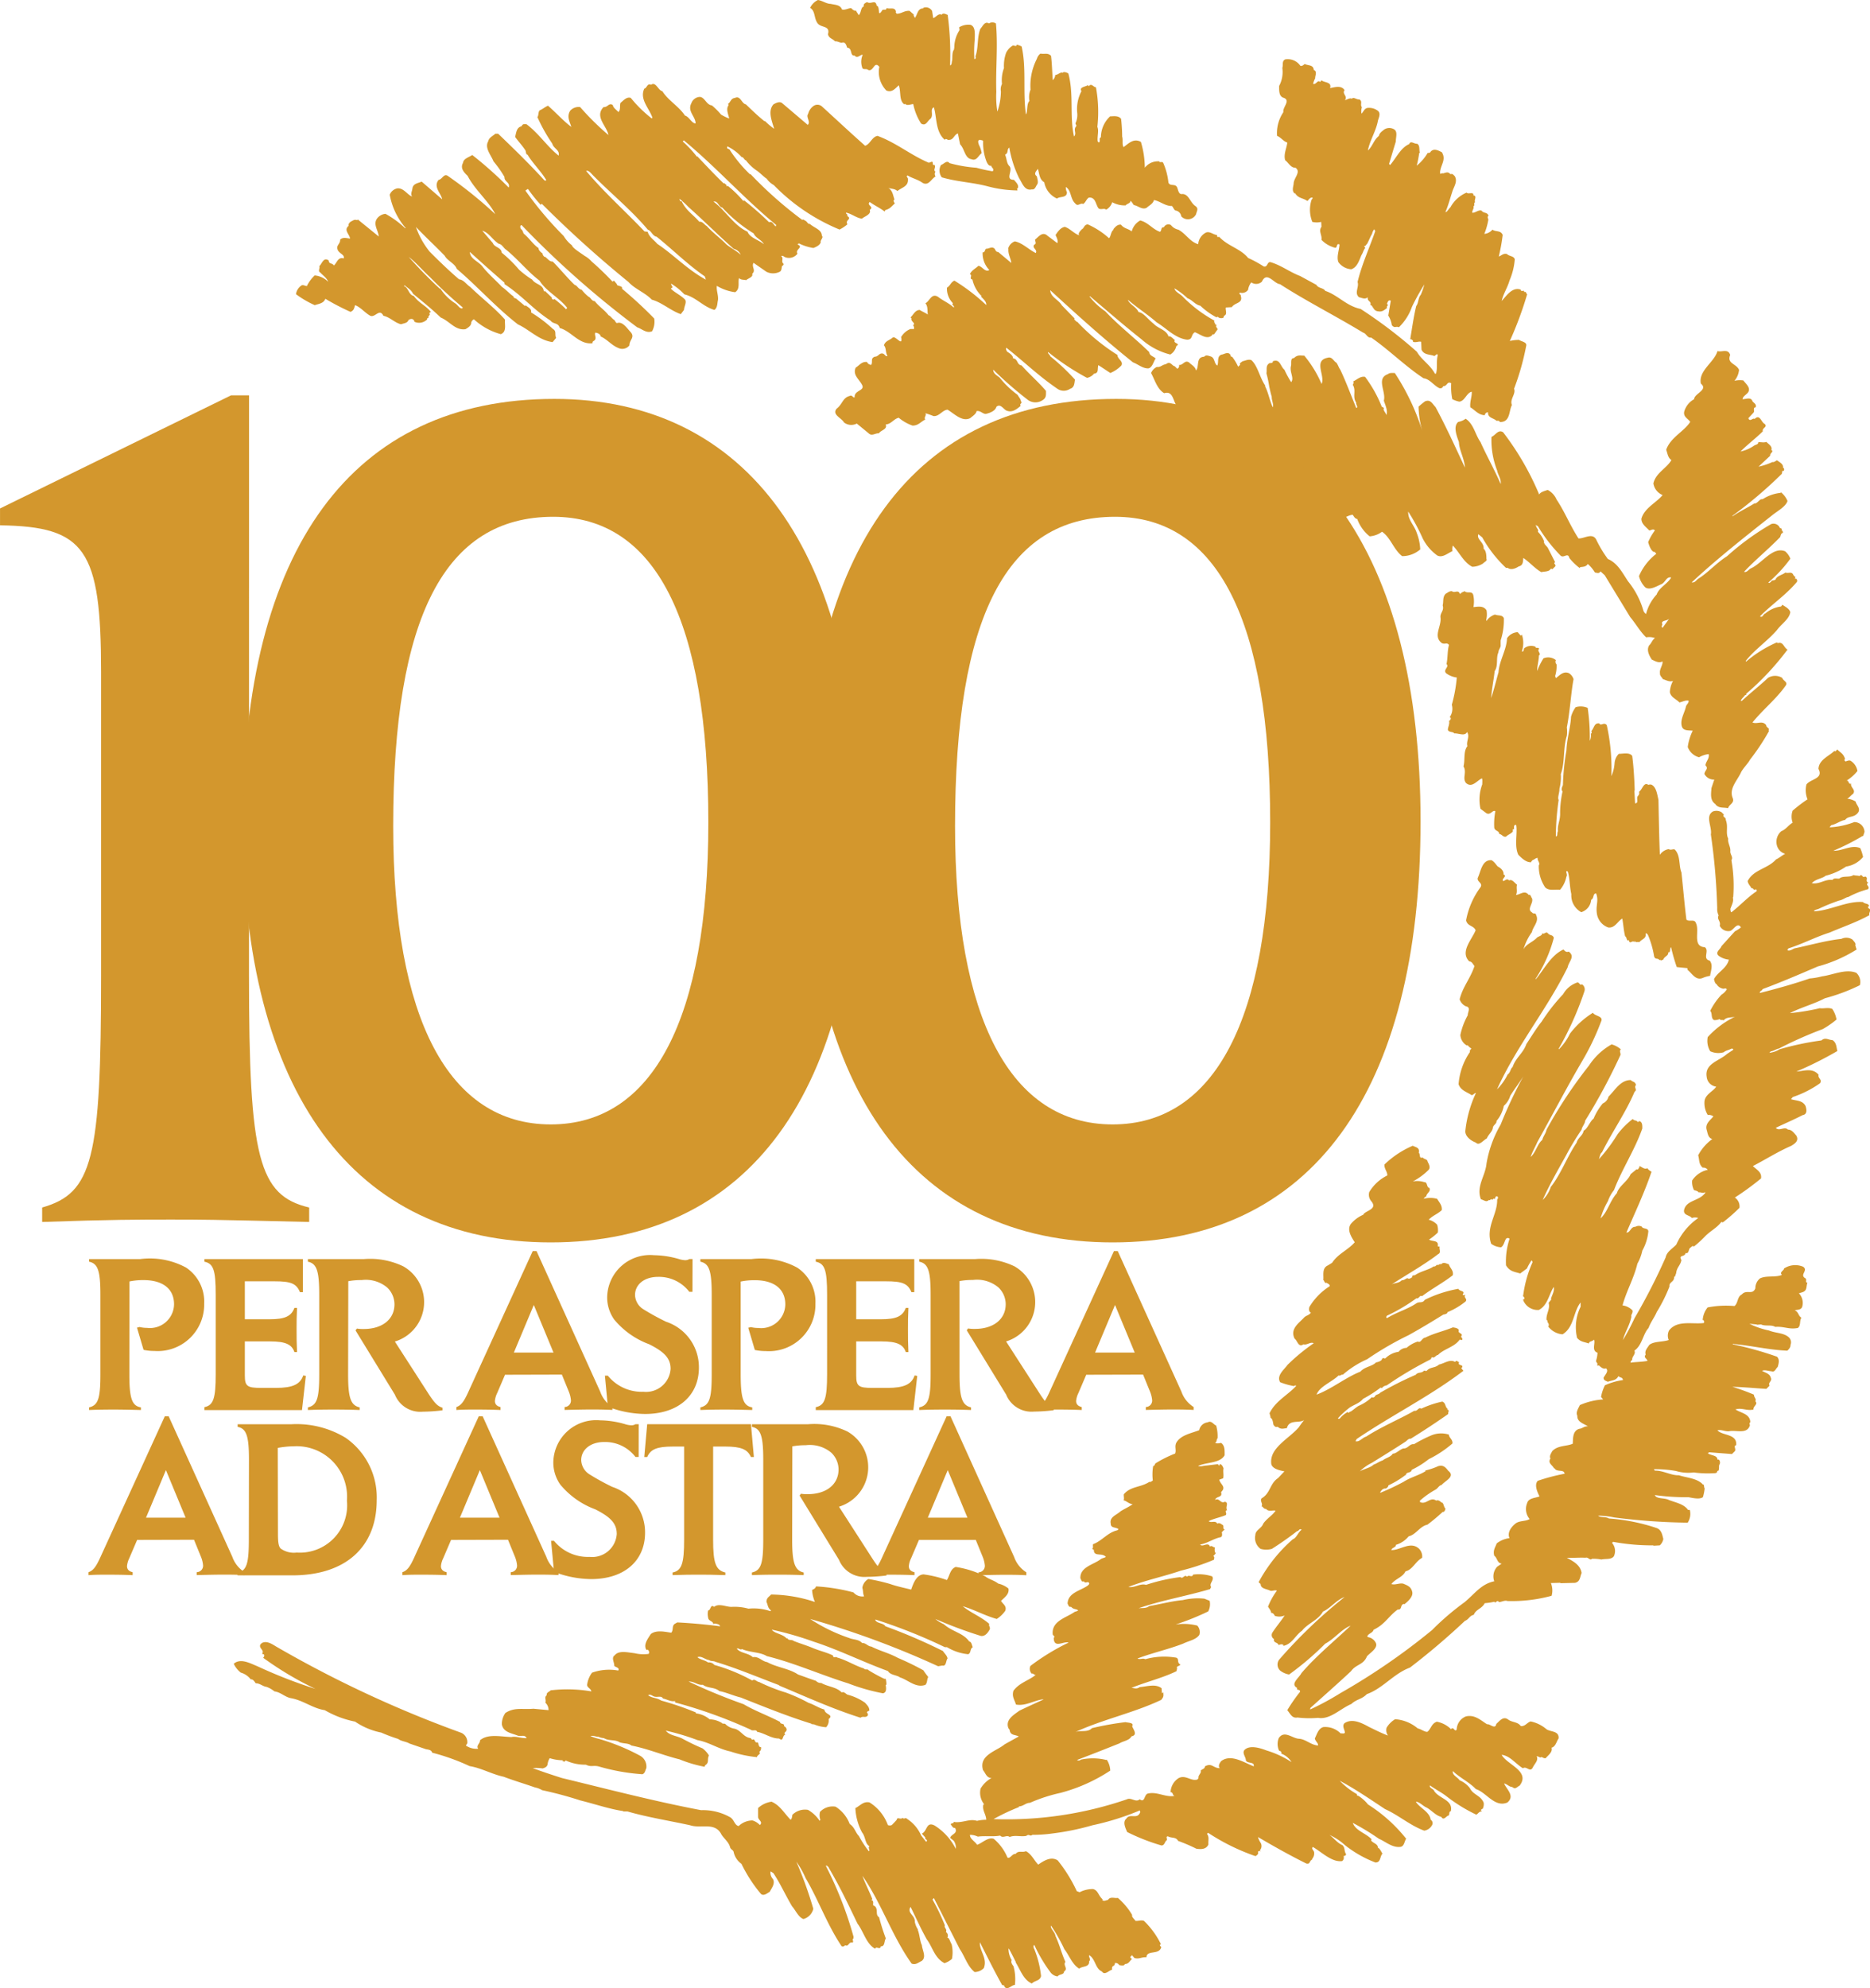 <svg id="Group_2" data-name="Group 2" xmlns="http://www.w3.org/2000/svg" xmlns:xlink="http://www.w3.org/1999/xlink" width="71.468" height="75.956" viewBox="0 0 71.468 75.956">
  <defs>
    <clipPath id="clip-path">
      <rect id="Rectangle_1" data-name="Rectangle 1" width="71.468" height="75.956" fill="none"/>
    </clipPath>
  </defs>
  <g id="Group_1" data-name="Group 1" clip-path="url(#clip-path)">
    <path id="Path_1" data-name="Path 1" d="M45.891,121.99c-.311-.554-.568-1.082-.852-1.636-.027.324.3.608.149.987a.491.491,0,0,1-.352.149c-.27-.216-.365-.581-.568-.879l-.987-1.947-.054.054a8.283,8.283,0,0,1,.473.987c-.041.095.095.135.041.257a.166.166,0,0,1,.054.216c.081,0,.108.176.162.243a1.336,1.336,0,0,1,.014.568.824.824,0,0,1-.284.162c-.379-.189-.46-.622-.676-.906-.23-.406-.419-.838-.622-1.244-.149.243.176.311.162.568a.815.815,0,0,0,.122.3H42.66c.081.189.081.433.162.595.014.2.189.46-.014.608-.108.041-.216.162-.379.095-.744-1.041-1.149-2.3-1.879-3.353.095.27.257.581.379.892l-.041.027c.149.054,0,.216.122.23.162.122.014.338.176.433a8.088,8.088,0,0,0,.257.811c-.068.095-.027.311-.189.3-.027.162-.189-.027-.216.095-.338-.176-.446-.662-.676-.96-.352-.73-.676-1.42-1.1-2.136,0-.041-.068-.054-.081-.095l-.027.027a14.363,14.363,0,0,1,1.055,2.7v.068H40.2c-.054.054.027.108-.027.162-.149-.054-.149.176-.284.095a.105.105,0,0,1-.135.041c-.554-.825-.879-1.758-1.379-2.609a3.4,3.4,0,0,0-.352-.622,14.881,14.881,0,0,1,.649,1.8.53.53,0,0,1-.379.392c-.189-.068-.3-.338-.433-.487-.257-.433-.46-.892-.717-1.271-.041-.014-.068-.054-.108-.054a.362.362,0,0,0,.095.284c.095.176-.054.352-.122.487-.095.054-.23.176-.338.081a5.554,5.554,0,0,1-.744-1.149.745.745,0,0,1-.3-.46c-.027-.081-.108-.081-.135-.176-.054-.216-.27-.352-.352-.527-.257-.433-.771-.176-1.176-.311-.8-.176-1.609-.3-2.393-.527h-.162v-.014c-.541-.081-1.082-.27-1.636-.406a14.6,14.6,0,0,0-1.46-.392.887.887,0,0,0-.284-.108c-.379-.135-.8-.257-1.19-.406-.446-.095-.865-.338-1.3-.406a8.266,8.266,0,0,0-1.433-.514c-.041-.135-.189-.108-.284-.149l-.581-.2c-.135-.081-.311-.081-.433-.176a6.327,6.327,0,0,1-.649-.243,2.721,2.721,0,0,1-1-.419A3.753,3.753,0,0,1,20,111.485c-.46-.068-.825-.379-1.3-.46-.216-.041-.392-.23-.622-.257a1.021,1.021,0,0,0-.311-.176c-.135-.014-.243-.135-.406-.135-.041-.054-.095-.162-.189-.149a.727.727,0,0,0-.379-.257.937.937,0,0,1-.27-.338c.257-.23.635-.014.906.095a18.756,18.756,0,0,0,2.217.865,12.584,12.584,0,0,1-2-1.19.112.112,0,0,0,.041-.108c-.014-.041-.054-.014-.081-.054.122-.135-.23-.243,0-.406.189-.095.392.054.554.149a43.933,43.933,0,0,0,7.057,3.285.392.392,0,0,1,.23.406l-.054.081a.714.714,0,0,0,.473.122c-.095-.122.081-.2.068-.324.311-.257.784-.135,1.2-.122.189-.041.365.054.581.041-.068-.149-.216-.054-.338-.095-.23-.095-.554-.122-.608-.433a.743.743,0,0,1,.135-.433c.352-.23.662-.122,1.068-.162l.581.054a.368.368,0,0,0-.122-.284c.041-.108-.054-.216.054-.284-.027-.108.108-.135.149-.189a5.412,5.412,0,0,1,1.555.041c-.014-.108-.149-.135-.162-.243a.975.975,0,0,1,.189-.473,1.95,1.95,0,0,1,1-.081c.068-.108-.095-.122-.149-.176,0-.149-.122-.311.014-.406.162-.2.5-.108.757-.081a1.474,1.474,0,0,0,.541.027.116.116,0,0,0-.041-.162c-.014,0-.027.014-.041.014-.135-.2.054-.433.162-.608.216-.176.568-.081.784-.054.095-.108.014-.257.135-.338l.095-.054c.541.027,1.136.081,1.636.149-.014-.081-.122-.095-.216-.108l-.041.027c-.014-.135-.189-.108-.2-.257a.609.609,0,0,1,0-.27c.108,0,.081-.257.23-.135.176-.149.446,0,.662,0a2,2,0,0,1,.649.068,1.984,1.984,0,0,1,.838.095l.027-.027c-.135-.095-.122-.23-.176-.324,0-.162.095-.189.176-.284a5.453,5.453,0,0,1,1.676.284,1.344,1.344,0,0,1-.108-.46c.068-.027.135-.068.149-.135a7.049,7.049,0,0,1,1.433.23.434.434,0,0,0,.406.149c-.054-.108-.027-.2-.068-.324a.461.461,0,0,1,.23-.338,7.369,7.369,0,0,1,.825.189c.27.095.541.149.811.216.081-.23.2-.568.473-.581a4.289,4.289,0,0,1,.892.216c.108-.162.122-.419.338-.5a3.722,3.722,0,0,1,1.136.365c.135.108.338.149.487.27a.965.965,0,0,1,.392.189c.041.216-.149.338-.284.473.068.122.23.189.162.379a1.192,1.192,0,0,1-.324.311c-.446-.122-.852-.352-1.3-.487.284.243.689.392,1.014.676-.041.068.054.122.014.216-.068.122-.176.27-.338.243A16.973,16.973,0,0,1,43.336,108a1.316,1.316,0,0,0,.324.2c.338.3.73.324.973.662.095.014.095.149.135.216-.122.068-.054.216-.176.27a1.924,1.924,0,0,1-.811-.27H43.7a20.4,20.4,0,0,0-2.65-1.055l-.014.014c.081.149.311.108.392.243a20.786,20.786,0,0,1,2.2.946c.068.108.149.162.176.284-.068.068-.041.311-.2.27l-.162.027A33.966,33.966,0,0,0,38.55,108a6.446,6.446,0,0,0,1.5.73c.162.068.352.041.487.189.135-.014.23.135.352.135.311.162.7.257,1.014.433a10.6,10.6,0,0,1,.973.473,3.118,3.118,0,0,0,.189.257c-.054.081-.027.216-.108.3-.365.135-.662-.189-.973-.284-.122-.095-.365-.081-.46-.243-.933-.338-1.879-.811-2.839-1.122a12.7,12.7,0,0,0-1.6-.46c.095.149.419.162.568.338l.027-.014c.041.108.162.041.243.108.23.095.473.162.73.27s.514.162.771.284c0,.122.122.027.162.081.352.095.676.311,1.027.419.027.068.135,0,.176.068a5.9,5.9,0,0,0,.595.324h.054a.8.8,0,0,1,.027.23h-.027c.014.095.054.3-.108.324a7.581,7.581,0,0,1-1.325-.379c-1.041-.324-2.069-.784-3.11-1.041-.257-.162-.662-.135-.946-.27-.068.054-.135-.054-.2-.014.135.176.446.162.608.324.23-.041.352.162.554.189.352.2.838.243,1.176.473.23.081.446.162.689.243a.247.247,0,0,0,.2.081c.257.149.581.149.784.365.068-.054.162.054.216.081a2.053,2.053,0,0,1,.676.311c.081.095.162.162.162.3-.027.014-.068.014-.095.068a.133.133,0,0,1,.041.108c-.081.122-.189.014-.284.095-1.068-.338-2.082-.8-3.11-1.23v-.014c-.8-.3-1.622-.649-2.434-.892-.068-.041-.176-.014-.243-.068-.149-.014-.3-.176-.446-.108.108.095.284.108.406.2a.268.268,0,0,1,.243.095,6.784,6.784,0,0,1,1.447.595c.095-.081.176.054.257.054a6.714,6.714,0,0,0,1.027.406,6.262,6.262,0,0,1,.865.392c.216.068.392.2.608.257.014.2.379.189.162.365a.376.376,0,0,1-.095.311,1.421,1.421,0,0,1-.46-.108l-.108-.014V112c-.919-.284-1.812-.649-2.7-1-.284-.068-.527-.189-.811-.243-.189-.162-.433-.095-.635-.243-.2.027-.324-.135-.541-.122a21.994,21.994,0,0,0,2.1.865c.433.257.933.433,1.393.676,0,.108.189.041.149.162.068.027.122.108.095.162,0,.054-.135.095-.041.162-.135.041-.054.284-.243.149-.3,0-.541-.2-.838-.257-.027-.108-.176-.014-.243-.081a18.465,18.465,0,0,0-2.893-1.041v-.054c-.149.041-.311-.068-.46-.095-.068-.135-.243-.014-.379-.095-.054-.027-.122-.081-.189-.027.189.122.311.081.5.2a11.15,11.15,0,0,1,1.338.46l-.027.027a.989.989,0,0,1,.541.23.93.93,0,0,1,.46.135c.041.054.081.014.135.041a.641.641,0,0,0,.324.176c.27.041.365.338.649.365.014.027.041.041.054.068.135-.081.068.135.216.095.041.054.027.2.122.176a.174.174,0,0,1-.068.189c.095.081-.095.122-.081.2a4.531,4.531,0,0,1-1.014-.216c-.46-.095-.811-.352-1.257-.433a9.042,9.042,0,0,0-1.217-.365c.149.189.392.189.622.3a8.477,8.477,0,0,0,.784.379.959.959,0,0,1,.243.27c-.081.162.027.27-.149.379l-.014.054a4.877,4.877,0,0,1-.96-.284c-.608-.149-1.217-.406-1.839-.527-.108-.095-.284-.068-.446-.122-.189-.122-.406-.041-.608-.162a.659.659,0,0,1-.189-.041V112.5c-.095.014-.189-.054-.324-.027a1.824,1.824,0,0,0,.324.108,7.955,7.955,0,0,1,1.582.649.474.474,0,0,1,.23.473c-.041.068-.041.189-.149.23a7.867,7.867,0,0,1-1.622-.284c-.257-.081-.311.027-.541-.081a1.757,1.757,0,0,1-.771-.162l-.041.054c-.014-.027-.054-.014-.068-.014V113.4a1.749,1.749,0,0,1-.5-.081.579.579,0,0,0-.081.23c-.014.095-.095.135-.189.162a1.744,1.744,0,0,0-.379-.014c.352.135.73.257,1.109.379,1.731.419,3.542.892,5.327,1.23a2.108,2.108,0,0,1,1.109.27c.149.081.162.3.324.338a.771.771,0,0,1,.527-.216.628.628,0,0,1,.284.176c.135-.122-.068-.189-.068-.311v-.338a.957.957,0,0,1,.514-.243c.324.135.487.446.73.69.054-.041.054-.122.068-.189a.682.682,0,0,1,.595-.189,1.325,1.325,0,0,1,.446.419l.027-.041a.535.535,0,0,1-.014-.3.668.668,0,0,1,.595-.2,1.333,1.333,0,0,1,.541.662c.189.122.216.324.352.46a3.885,3.885,0,0,0,.379.581c.068-.041-.054-.135.027-.189-.176-.095-.149-.365-.284-.527a2.15,2.15,0,0,1-.257-.933c.176-.081.3-.27.541-.216a1.7,1.7,0,0,1,.7.865.189.189,0,0,0,.149,0c.068-.068.122-.122.189-.2.027-.135.149.014.23-.081.041.081.108-.027.162.041a1.443,1.443,0,0,1,.541.635l.189.243c.108-.081-.068-.081-.027-.162l-.135-.149c.216-.095.162-.473.487-.311a2.244,2.244,0,0,1,.811.892.452.452,0,0,0-.081-.311l-.135-.108c.041-.149.311-.162.189-.379-.095.014-.122-.095-.162-.122,0-.095.108-.014.108-.108.338.054.595-.135.892-.041a1.559,1.559,0,0,1,.352-.041c0-.2-.162-.365-.108-.581a.047.047,0,0,0,.027-.014.711.711,0,0,1-.135-.595,1.1,1.1,0,0,1,.419-.406c-.189,0-.23-.189-.324-.3-.176-.581.527-.73.825-.987l.541-.3c-.149-.081-.324-.027-.352-.257l-.041-.054c-.135-.324.2-.514.419-.676.311-.149.608-.284.906-.419v-.014c-.352.041-.676.27-1.041.2-.054-.189-.162-.3-.095-.527.23-.311.595-.392.852-.608-.068.014-.108-.081-.149-.041a.263.263,0,0,1-.054-.3,8.625,8.625,0,0,1,1.46-.892c-.176-.068-.568.243-.568-.176.068-.081-.041-.081-.041-.149-.041-.5.514-.622.825-.838.041-.027.108-.027.149-.068-.095-.068-.176-.027-.27-.135-.095.027-.108-.081-.135-.122.014-.419.487-.487.771-.689.027-.027.068-.054.054-.095-.054-.095-.149.041-.2-.068-.108.041-.095-.068-.135-.108-.027-.446.514-.527.784-.744.068-.041.135-.041.189-.081-.149-.176-.46.014-.46-.27l-.068-.041c.068-.041.014-.108.041-.176.338-.122.554-.446.919-.527l.054-.041c-.095-.095-.3-.027-.3-.216-.054-.257.216-.324.379-.473.149-.095.311-.162.46-.27-.149-.014-.23-.122-.352-.149.041-.041,0-.176.014-.23.257-.311.649-.257.973-.473.054.014.095-.027.135-.054a1.852,1.852,0,0,1,.014-.554c.041.014.068-.068.081-.095a4.4,4.4,0,0,1,.757-.379c.054-.135-.027-.257.041-.406.162-.3.568-.365.879-.487a.374.374,0,0,1,.324-.3c.149-.081.216.081.324.122a1.5,1.5,0,0,1,.054.487c-.054.041-.014.149-.095.162.041.054.162.027.23.014.149.108.135.284.135.473-.176.311-.676.257-1.014.406.108.041.216-.014.324-.014l.446-.054c-.014.027.014.027.027.054.054,0,.014-.068.027-.054.081,0,.122.095.149.162-.027.122.014.243-.014.379l-.149.054c.041.189.284.27.068.473.068.23-.176.135-.23.3.176-.095.2.162.379.068.162.054,0,.189.081.324-.122.027.014.122-.054.189-.23.095-.433.122-.649.23.081.081.27-.041.324.095.095-.054.162.027.216.054s-.027.176.095.176c-.054,0-.081.054-.135.095.014.068.027.149-.027.189-.284.054-.5.23-.8.284.095.122.3-.122.379.081.068-.068.122.041.189.027a.3.3,0,0,0,.014.216h.027l-.108.122c.068.027.027.095.027.135a8.229,8.229,0,0,1-1.271.419c-.622.216-1.352.365-2,.622.257.041.446-.149.676-.081A6.874,6.874,0,0,1,52.7,106.4c.108.095.149-.122.257-.014.068-.095.189.054.23-.081a1.665,1.665,0,0,1,.73.068c.095.149-.135.27-.041.406l-.041.081c-.865.257-1.866.433-2.731.73.149-.014.284.014.406-.081.46-.081.852-.189,1.284-.23a2.472,2.472,0,0,1,.825-.054l.2.081a.591.591,0,0,1-.054.406,9.952,9.952,0,0,1-1.244.5,2.124,2.124,0,0,1,.825.041.364.364,0,0,1,.081.352c-.122.189-.406.23-.622.338-.554.216-1.176.352-1.744.568.095.054.2-.027.3.027a2.68,2.68,0,0,1,1.122-.068c.216.014.054.189.216.27-.014.068-.176.054-.122.149l-.027.108c-.527.257-1.149.406-1.717.635.122.014.2.054.311-.027.3-.027.608-.135.838.041l.014.189.054-.027c0,.135.027.149-.081.284-1.055.5-2.231.744-3.285,1.23.2-.081.473.027.635-.149a11.166,11.166,0,0,1,1.284-.23c.108.027.3.014.27.135h-.014c-.014.081.257.352-.027.406-.081.162-.311.176-.46.27-.541.216-1.055.419-1.622.635a.123.123,0,0,0,.149-.014,2.15,2.15,0,0,1,.973.014l.014-.014a.812.812,0,0,1,.135.419,6.416,6.416,0,0,1-1.906.852,6.143,6.143,0,0,0-1.163.379c-.162,0-.257.135-.419.135v.027a8.018,8.018,0,0,0-.973.46,14.173,14.173,0,0,0,5.1-.757c.162-.081.338.135.487,0,.2.149.162-.162.3-.216.365-.095.69.162,1.055.081-.108.027-.068-.149-.176-.135a.668.668,0,0,1,.311-.541c.27-.135.473.135.717.054l.041-.054c-.027-.108.122-.189.081-.284.068-.068.162-.068.162-.162.27-.149.311.068.568.068-.081-.095.014-.216.054-.27.379-.284.865.054,1.244.2.041-.189-.257-.095-.3-.23,0-.135-.176-.3-.027-.419.2-.162.568-.054.811.041a3.677,3.677,0,0,1,.96.446.777.777,0,0,0-.392-.324c.027-.054-.027-.108-.081-.108a.612.612,0,0,1-.014-.487c.216-.311.514.014.771.027s.46.243.73.257c.014-.095-.108-.162-.122-.27.081-.162.135-.379.324-.433a.828.828,0,0,1,.662.243c.054-.014.122.027.162-.027,0-.108-.122-.257-.014-.365.3-.2.676,0,.946.149.2.095.487.243.717.324a.344.344,0,0,1-.054-.3.931.931,0,0,1,.324-.324,1.488,1.488,0,0,1,.866.352c.108.014.3.162.378.122.135-.122.149-.311.352-.379a1.055,1.055,0,0,1,.541.284c.108-.122.135.135.217.014a.557.557,0,0,1,.351-.5c.338-.081.568.149.811.3.108-.027.311.216.352-.014.135-.122.27-.311.46-.162.149.108.365.081.473.243.162.027.243-.135.379-.176a1.351,1.351,0,0,1,.608.3c.162.108.487.054.46.352-.081.108-.108.311-.27.352.054.162-.122.284-.23.406a.28.28,0,0,1-.148-.054c-.055.054-.122-.027-.19-.027.081.162-.081.284-.148.433-.109.2-.23-.068-.379.027-.3-.189-.487-.473-.811-.514.2.379,1.109.622.689,1.176-.108.054-.162.162-.284.054-.108,0-.189-.108-.311-.135.082.216.433.473.122.73-.487.2-.8-.392-1.2-.514-.256-.27-.635-.446-.879-.689-.041.149.176.23.257.352a.969.969,0,0,1,.392.3c.122.257.406.27.527.554a.39.39,0,0,1-.041.243c-.027-.014-.04.014-.068.041,0,.014.041.027.028.054-.1,0-.122.081-.2.122a6.108,6.108,0,0,1-1.136-.7c-.189-.149-.433-.27-.635-.419-.041.108.135.122.162.216.2.3.731.338.635.771-.081.014-.04.108-.081.162-.094.014-.189.216-.284.054-.23-.054-.392-.284-.608-.379-.122-.068-.243-.2-.365-.2.149.243.527.379.568.69a.149.149,0,0,1,.055.2.411.411,0,0,1-.3.216c-.527-.189-.986-.595-1.5-.825-.554-.365-1.163-.784-1.731-1.082a2.8,2.8,0,0,0,.662.514c-.027.068.054.054.081.081a1.493,1.493,0,0,1,.338.311,5.876,5.876,0,0,1,1.46,1.311c-.068.068-.068.311-.243.311-.3.027-.541-.2-.8-.311a9.394,9.394,0,0,0-1-.608c.108.3.473.379.717.622l-.014.054c.081.108.257.122.257.27.081.041.122.149.176.23-.108.108-.054.338-.27.338a4.364,4.364,0,0,1-1.163-.662,2.262,2.262,0,0,0-.595-.392c.162.108.3.311.5.392.108.108.054.23.135.338,0,.068-.054.068-.095.081a.162.162,0,0,1-.054.189c-.392.054-.771-.338-1.122-.541-.068.095.054.122.054.23a.321.321,0,0,1-.081.23l.014.014c-.135.068-.068.189-.23.162-.608-.3-1.23-.649-1.852-1.014a.883.883,0,0,0,.108.23.247.247,0,0,1-.041.284l.041.027c.014.014-.095-.027-.108.027.027.081-.027.122-.095.162a8.055,8.055,0,0,1-1.812-.892l-.041.041c.095.122.041.243.054.406-.081.189-.284.189-.46.162a6.446,6.446,0,0,0-.7-.3c-.081-.162-.257-.095-.392-.176-.108.027.014.108-.054.162s-.068.189-.189.189a7.76,7.76,0,0,1-1.311-.514c-.054-.135-.189-.379-.027-.514.135-.216.419.054.527-.243l-.014-.068a10.086,10.086,0,0,1-1.812.568,9.708,9.708,0,0,1-1.514.311,5.339,5.339,0,0,1-.784.054c-.081.081-.122-.054-.23.041-.216.041-.433-.041-.635.041-.122-.095-.257.068-.365-.054-.243.054-.595,0-.852.041a.688.688,0,0,0-.3-.068c-.014.149.2.257.27.379.189-.054.406-.3.635-.23a1.869,1.869,0,0,1,.527.717c.095.068.189-.162.311-.135.108-.149.257-.041.392-.108.216.108.324.365.473.514.216-.149.487-.324.744-.162a5.659,5.659,0,0,1,.73,1.176l.108.041a1.107,1.107,0,0,1,.514-.122c.2.054.2.257.365.392a.047.047,0,0,0-.014.027c.068.068.149,0,.216,0,.095-.149.257-.054.379-.081a2.629,2.629,0,0,1,.554.662h-.014c0,.081.081.135.135.216.122.014.2-.041.324,0a3.213,3.213,0,0,1,.649.892c-.081.027-.014.081.014.108-.081.324-.554.095-.568.392-.189-.014-.284.081-.46.027l-.095-.108-.068.081.068.068c-.095.081-.122.189-.27.189-.014.081-.149.054-.216.041a.165.165,0,0,0-.162-.081c-.014.176-.135.054-.108.257-.122.027-.284.23-.392.068-.257-.108-.243-.487-.487-.622-.027.068.081.162,0,.23.014.243-.257.176-.379.284-.27-.162-.379-.5-.568-.744a6.547,6.547,0,0,0-.514-.906c-.027.135.149.23.176.406.149.311.23.662.379.987-.108.122.122.257-.054.365,0,.135-.189.095-.243.189a.4.4,0,0,1-.257-.135,5.573,5.573,0,0,1-.635-1.068c-.054.027-.027.122,0,.162a3.813,3.813,0,0,1,.257,1.027c-.041.189-.23.162-.352.284-.324-.135-.446-.541-.622-.811h.014c-.081-.162-.162-.324-.257-.5l-.027-.027a.851.851,0,0,0,.122.446c-.041.081.014.162.068.23a1.842,1.842,0,0,1,.054.717c-.135,0-.324.27-.419.014Z" transform="translate(-7.589 -46.144)" fill="#d3972d"/>
    <path id="Path_2" data-name="Path 2" d="M90.305,89.94c-.2.028-.257-.135-.379-.283a6.434,6.434,0,0,1,.487-.7c.014-.122-.149-.028-.108-.149-.284-.149.068-.379.162-.567.554-.649,1.284-1.244,1.879-1.812-.352.135-.595.487-.973.69a11.061,11.061,0,0,1-1.379,1.176.779.779,0,0,1-.338-.148.314.314,0,0,1-.041-.42,18.949,18.949,0,0,1,2.5-2.392c-.311.108-.541.432-.825.554-.176.325-.595.46-.8.731-.257.176-.379.514-.717.581.027-.082-.122-.068-.176-.028-.041-.122-.216-.081-.176-.23a.177.177,0,0,1-.068-.243c.135-.216.324-.433.473-.662a.517.517,0,0,1-.379.014c-.014-.041-.068-.122-.135-.108-.014-.109-.081-.162-.122-.244a2.7,2.7,0,0,1,.338-.608c-.081-.041-.162.027-.257,0-.122-.068-.365-.068-.365-.256-.041-.041-.095-.055-.054-.108a5.848,5.848,0,0,1,1.284-1.6c.149-.054.2-.27.338-.364-.095-.068-.095.054-.176.054-.311.243-.622.46-.96.676a.784.784,0,0,1-.433,0,.512.512,0,0,1-.2-.527c0-.19.243-.257.3-.433.135-.2.365-.325.473-.5-.108-.027-.27.055-.365-.068-.095.014-.122-.108-.176-.095.081-.095-.081-.216.014-.311.338-.2.3-.554.622-.771l.243-.256c-.2-.041-.446-.095-.5-.27-.095-.622.676-.973,1.055-1.42a2.682,2.682,0,0,1,.2-.27c-.2.135-.568-.041-.662.311-.108,0-.216.068-.352-.055-.095.027-.122-.027-.162-.081-.014-.1-.041-.243-.108-.257a.676.676,0,0,0-.041-.176c.23-.473.69-.689,1.014-1.041-.014-.054-.041-.013-.081,0a2.534,2.534,0,0,1-.527-.148c-.149-.257.162-.487.284-.663a7.411,7.411,0,0,1,1-.824c-.122-.068-.257.081-.392.04-.2.135-.23-.148-.338-.216-.189-.379.176-.6.365-.811.081-.082.2-.082.257-.19-.081-.013-.081-.148-.054-.216a2.377,2.377,0,0,1,.771-.785c.014-.081-.068-.094-.122-.135-.068.041-.081-.081-.122-.108.027-.148-.068-.446.176-.554l.162-.1c.23-.351.608-.486.865-.784-.122-.19-.311-.473-.149-.7a1.271,1.271,0,0,1,.473-.351c.068-.162.568-.2.311-.514a.379.379,0,0,1-.081-.352,1.645,1.645,0,0,1,.689-.635c.014-.135-.122-.256-.108-.419a3.572,3.572,0,0,1,1.082-.717c.135.068.27.068.23.27.068.041,0,.243.149.176.054.081.176.054.189.162.054.108.122.229.027.324a2.448,2.448,0,0,1-.595.433.851.851,0,0,1,.446.028c.122-.014.081.216.189.216.068.149-.108.19-.122.338-.068,0-.054.055-.108.082a.985.985,0,0,1,.527,0c.081.135.2.256.176.432-.176.162-.324.189-.5.365a.663.663,0,0,1,.324.19.7.7,0,0,1,.027.3,2.352,2.352,0,0,1-.338.27c.122.081.365.013.338.229-.014.054.054.027.068.041-.027.094.068.229-.054.283-.527.406-1.23.8-1.785,1.163.122-.068.27-.041.392-.162.095,0,.135-.055.216-.082.068.055.149-.013.189-.041l-.014-.027a.113.113,0,0,1,.108-.041c.23-.162.527-.2.717-.338.068.014.095-.04.135-.068.054.055.081-.054.149-.013.095-.095.176-.041.3,0,.041.148.189.229.149.419-.365.284-.8.514-1.176.8-.095-.055-.108.108-.216.081a6.828,6.828,0,0,1-1.122.663.1.1,0,0,0-.027.068l.027.027c.365-.229.784-.338,1.122-.567.122-.082.23.013.324-.135a4.75,4.75,0,0,1,1.284-.42c.041.108.284.068.162.217.041.054.054.013.108.013-.095.108.095.149,0,.257a2.737,2.737,0,0,1-.689.406c0,.068-.108.081-.162.094-.433.27-.838.514-1.325.785a12.089,12.089,0,0,0-1.582.919,3.661,3.661,0,0,0-.933.594c-.054-.026-.081.054-.162.027-.243.243-.73.42-.838.731.581-.217,1.122-.663,1.676-.879.162-.19.46-.2.595-.352.095-.014.23-.068.23-.135.041-.054.095-.014.122-.014a.893.893,0,0,1,.514-.257.378.378,0,0,1,.3-.149,1.237,1.237,0,0,1,.433-.243c.122.068.149-.135.284-.149.352-.176.7-.243,1.055-.392.081.013.2.027.23.108-.068.135.2.108.081.243.014.027.054.068.054.108-.027.054-.068,0-.108.014-.2.283-.608.351-.825.581-.081,0-.135.149-.243.081a.135.135,0,0,1-.081.109,14.1,14.1,0,0,0-1.636.973.272.272,0,0,0-.189.109l-.041-.027a4.767,4.767,0,0,1-.676.433c-.149.189-.419.243-.568.379a3.062,3.062,0,0,0-.392.365c.014.026.041.013.068.013a.967.967,0,0,1,.311-.257c.027.082.068-.026.108-.014.054-.027.189-.148.3-.216a1.708,1.708,0,0,0,.514-.338c.041.041.081,0,.108-.014.027-.095.162-.081.2-.148a12.917,12.917,0,0,1,1.365-.69c.095-.121.216-.041.324-.162a.18.18,0,0,0,.095.013c.135-.162.311-.095.473-.243.2-.041.419-.217.608-.1.081-.081.081-.013.162.014-.095.149.23.068.081.23l.081.095c-1.3.987-2.744,1.7-4.083,2.609l-.041.082c.149.041.257-.135.406-.176.608-.392,1.3-.676,1.839-.987.135.027.149-.148.27-.081a3.7,3.7,0,0,1,.8-.27c.149.054.095.216.216.283l-.041.027c.135,0,.027.108.054.163-.46.324-.933.635-1.433.946-.095-.014-.162.095-.216.121-.433.284-.879.555-1.271.8a1.778,1.778,0,0,0-.46.325c.162-.095.406-.135.527-.257.122-.04.216-.122.352-.162.108-.095.3-.121.379-.256.135,0,.27-.162.406-.2.176.013.243-.19.406-.162a5.479,5.479,0,0,1,.635-.325.978.978,0,0,1,.7-.041c0,.122.149.176.135.338a4.206,4.206,0,0,1-.906.6,3.412,3.412,0,0,1-.649.406c-.027.148-.216.054-.23.216l-.014-.013a3.449,3.449,0,0,1-.649.392c0,.055-.054.095-.095.122-.108-.014-.162.054-.216.135v.027a8.833,8.833,0,0,0,.892-.42c.27-.176.608-.256.838-.406L95.2,80.5a2.572,2.572,0,0,0,.487-.163c.2-.068.3.055.392.176.284.217-.122.379-.257.541-.095.014-.135.122-.23.176a3.379,3.379,0,0,0-.595.42v.054c.243.122.379-.216.622-.054l.054-.014a.273.273,0,0,1,.149.095l.014-.013c.081.054.054.148.135.243-.014.055-.041.135-.108.122a6.907,6.907,0,0,1-.581.486c-.3.068-.433.379-.717.446a1,1,0,0,1-.487.325c0,.108-.149.095-.176.2.338.013.73-.352,1.055-.055a.421.421,0,0,1,.122.352c-.257.135-.365.459-.635.514-.108.23-.365.27-.541.486.149.055.352-.068.487,0,.162.068.27.122.311.3s-.149.352-.3.473l-.014-.013c-.162.026-.054.229-.243.216-.352.257-.487.568-.919.771-.041.135-.2.135-.243.256l.027.027a.4.4,0,0,1,.3.217c.095.2-.216.379-.338.514-.135.338-.419.3-.608.568-.446.419-1.027.932-1.555,1.406a.049.049,0,0,1-.014.041l.014.014a10.557,10.557,0,0,0,1.149-.622,25,25,0,0,0,3.5-2.407A10.148,10.148,0,0,1,96.7,85.533c.379-.311.635-.7,1.136-.8a.546.546,0,0,1,.108-.554c.054-.041.122-.082.176-.122-.176-.013-.162-.216-.284-.3-.054-.2.027-.3.095-.473a.991.991,0,0,1,.487-.2c-.095-.216.068-.433.243-.568.162-.108.379-.068.527-.162a.59.59,0,0,1-.095-.608c.054-.2.311-.19.473-.257-.068-.135-.216-.433-.068-.595a7.349,7.349,0,0,1,1.027-.27c-.027-.189-.3-.041-.392-.216l-.014.014c-.041-.121-.257-.2-.135-.379-.054-.095.027-.2.068-.283.216-.23.554-.176.784-.284.014-.189-.014-.487.243-.567.135-.014.189-.109.338-.095-.162-.108-.419-.163-.406-.406-.068-.135.041-.284.095-.406a2.6,2.6,0,0,1,.892-.217l-.081-.094a1.571,1.571,0,0,1,.149-.447,2.539,2.539,0,0,1,.69-.2c-.027-.121-.081-.068-.176-.149-.095.176-.23.149-.406.216-.068-.041-.149-.041-.162-.149.054-.122.216-.257.095-.365-.108.041-.189-.041-.284-.121a.028.028,0,0,1-.054,0c.041-.095-.054-.095-.041-.176a1.147,1.147,0,0,0,.054-.3c-.243-.082-.068-.365-.135-.5-.095.095-.162.04-.2.148-.176-.068-.311-.054-.446-.216a1.78,1.78,0,0,1,.135-1.19v-.162c-.284.351-.243.946-.689,1.217A.76.76,0,0,1,99.9,75c.054-.081-.014-.148-.041-.189.041-.026-.014-.054-.027-.068-.014-.243.149-.419.081-.649l.108-.135L100,73.947c.041-.149.149-.311.108-.46-.189.3-.23.7-.568.879A.6.6,0,0,1,98.944,74v-.054l.027.013c.068-.081-.068-.095-.027-.162A4.469,4.469,0,0,1,99.3,72.54c-.014-.027-.014-.054-.041-.068a2.311,2.311,0,0,0-.176.311l-.257.189c-.216-.068-.392-.068-.541-.31a2.749,2.749,0,0,1,.135-1.014.09.09,0,0,0-.135,0c-.068.108-.081.256-.189.324a.711.711,0,0,1-.379-.135c-.216-.649.243-1.108.23-1.69.027-.026.054-.094,0-.121s-.081.068-.095.108l-.041-.027-.054.055c-.068-.082-.054.04-.122,0-.108.095-.149.027-.311-.028-.189-.486.176-.892.216-1.365a4.431,4.431,0,0,1,.541-1.487,17.3,17.3,0,0,1,.865-1.839c-.135.217-.352.5-.5.744a.834.834,0,0,1-.243.379,1.3,1.3,0,0,1-.284.582c.027.081-.122.162-.135.243-.014.162-.176.27-.23.419-.135.068-.3.3-.419.162-.189-.068-.406-.23-.406-.433a4.514,4.514,0,0,1,.406-1.46c-.041-.013-.108.081-.162.081-.176-.121-.419-.176-.5-.419a2.5,2.5,0,0,1,.433-1.23c-.014-.082.027-.082.054-.135a.5.5,0,0,1-.149-.135l-.014.026a.5.5,0,0,1-.257-.406,2.669,2.669,0,0,1,.284-.757c-.014-.095.135-.3-.068-.338a.441.441,0,0,1-.243-.27c.122-.486.406-.784.568-1.271-.054-.054-.095-.176-.2-.176-.365-.365.095-.824.243-1.19-.081-.189-.311-.148-.365-.378a3.074,3.074,0,0,1,.554-1.271c.095-.162-.149-.2-.108-.352.122-.257.162-.7.527-.676.122.068.189.2.243.244.108.054.23.162.216.3.149.068-.068.149-.027.244.081.026.135-.122.243-.014.108-.068.216.108.3.162-.041.122.027.257-.041.392.162-.013.338-.2.487,0,.081-.027.081.081.122.122.081.189-.216.419,0,.541.068.094.135-.014.162.108.122.243-.122.433-.162.648a2.159,2.159,0,0,0-.324.663c.108-.217.352-.27.527-.46.054-.04.2-.068.189-.162.081.068.135-.081.216,0,.081.108.176.041.23.176a5.274,5.274,0,0,1-.7,1.569l.014.013c.324-.392.581-.919,1.055-1.135.081.094.122.108.2.081.257.19,0,.379-.041.6-.8,1.622-1.947,3-2.7,4.664a2.1,2.1,0,0,0,.406-.568c.108-.068.108-.23.189-.284.122-.365.406-.527.527-.879.189-.284.392-.622.581-.852a7.336,7.336,0,0,1,.825-1.055.976.976,0,0,1,.541-.446c.081-.014.095.135.176.068a.23.23,0,0,1,.095.27,12.135,12.135,0,0,1-.987,2.2l.014.014a2.248,2.248,0,0,0,.419-.594,3.231,3.231,0,0,1,.879-.8c.081.135.419.122.311.338a9.5,9.5,0,0,1-.717,1.5c-.595,1.014-1.149,2.081-1.717,3.1-.081.19-.189.365-.257.568.189-.148.257-.5.446-.648.027-.135.135-.243.162-.393a17.459,17.459,0,0,1,1.622-2.447,2.477,2.477,0,0,1,.865-.811.889.889,0,0,1,.352.189c-.081.082.027.162-.027.244a23.068,23.068,0,0,1-1.338,2.487c0,.108-.122.23-.135.338a10.685,10.685,0,0,0-.595.987c-.324.582-.635,1.123-.892,1.7a1.2,1.2,0,0,0,.311-.5c.379-.473.622-1.149.987-1.69.054-.2.23-.257.27-.46.149-.068.243-.364.379-.459a2.224,2.224,0,0,1,.352-.581.372.372,0,0,0,.216-.257c.27-.27.46-.635.852-.635.068.082.162.041.2.19-.095.095.068.175-.054.256-.324.771-.838,1.5-1.244,2.312-.081.054-.081.175-.122.27a6.567,6.567,0,0,0,.717-.96,2.96,2.96,0,0,1,.581-.581c.054.082.122.027.2.122l.041-.041c.135.027.122.189.122.283-.284.811-.771,1.542-1.082,2.353a1.4,1.4,0,0,0-.23.419,2.884,2.884,0,0,0-.284.663c.27-.244.352-.663.622-.96.081-.283.419-.459.527-.73l.23-.19c.014.014.054.014.054,0,.041-.054.054-.068.054-.122.081.027.2.149.3.082a.4.4,0,0,0,.162.135c-.27.8-.635,1.568-.96,2.325.149.013.162-.23.338-.217a.261.261,0,0,1,.243-.013c.054.108.23.04.257.175a1.832,1.832,0,0,1-.23.744,1.736,1.736,0,0,1-.189.5c-.135.568-.419,1.041-.568,1.595a.633.633,0,0,1,.379.19c.027.108-.068.162-.041.243-.068.338-.243.581-.324.892a7.991,7.991,0,0,0,.446-.838,23.431,23.431,0,0,0,1.19-2.325c.041-.217.27-.338.406-.487a2.446,2.446,0,0,1,.838-1.014.375.375,0,0,0-.243,0c-.095-.121-.324-.095-.3-.3.081-.392.581-.338.811-.662a.047.047,0,0,0-.014-.028c-.054.068-.176-.013-.243.014-.027-.068-.135-.068-.176-.094a.68.68,0,0,1-.068-.365.955.955,0,0,1,.595-.406.2.2,0,0,0-.189-.082c-.162-.135-.122-.3-.176-.473a1.83,1.83,0,0,1,.541-.622c-.162-.04-.176-.216-.216-.351-.068-.23.135-.365.257-.514a.3.3,0,0,0-.216-.054.865.865,0,0,1-.122-.541c.041-.257.338-.366.446-.541a.418.418,0,0,1-.365-.379c-.081-.5.473-.6.771-.866l.243-.162c.014-.054-.054-.041-.081-.041-.081.055-.189.055-.284.135a.737.737,0,0,1-.514-.04.767.767,0,0,1-.095-.541,3.454,3.454,0,0,1,1.055-.784c-.122.054-.338,0-.446.148-.041-.04-.135.014-.149-.054a.473.473,0,0,1-.216.041c-.135-.068-.054-.257-.149-.352a2.562,2.562,0,0,1,.433-.621.582.582,0,0,0,.2-.2c-.027-.068-.108-.014-.149-.028a.363.363,0,0,1-.243-.175c-.054-.014-.081-.122-.095-.19.135-.27.487-.406.568-.744a.789.789,0,0,1-.392-.148c-.149-.135.068-.243.108-.366l.514-.568a1.306,1.306,0,0,0,.23-.148c-.135-.23-.284.108-.419.135a.364.364,0,0,1-.392-.2c.054-.176-.122-.243-.041-.393a.557.557,0,0,1-.054-.283,24.122,24.122,0,0,0-.243-2.812c.054-.284-.23-.7.081-.879a.392.392,0,0,1,.324.027l.095.095c-.081.082.095.108.068.2.108.257-.014.487.095.717-.027.162.095.311.081.473-.014.135.122.23.041.352a5.623,5.623,0,0,1,.068,1.42h-.014c.041.162-.041.283-.095.446.014.041,0,.1.041.122.352-.27.595-.555.96-.8a.06.06,0,0,0-.027-.081c-.081.081-.108-.082-.162-.028-.041-.094-.135-.162-.149-.284.23-.446.757-.46,1.082-.824.122-.055.243-.163.352-.216a.456.456,0,0,1-.324-.352.534.534,0,0,1,.176-.513c.176-.068.27-.23.433-.325a.671.671,0,0,1,0-.46,5.635,5.635,0,0,1,.568-.432.914.914,0,0,1-.041-.568c.162-.216.662-.216.46-.594.014-.352.406-.487.608-.69.041.054.081-.027.108-.054.135.135.23.149.3.364-.041.041-.027.055.014.095.068-.014.149-.068.216-.014a.571.571,0,0,1,.243.379,1.645,1.645,0,0,1-.433.378c.108-.068.081.163.189.1-.027.162.189.229.081.392-.081.054-.162.162-.23.189a.712.712,0,0,1,.324.108c.027.135.2.257.095.419-.162.216-.365.109-.5.284-.176.028-.338.163-.527.2-.014.028-.054.041-.054.082a3,3,0,0,0,.933-.2.388.388,0,0,1,.392.378l-.054.163-.014-.014a8.709,8.709,0,0,1-1.122.568c.352.013.69-.244,1.027-.1a1.644,1.644,0,0,1,.108.338,1.049,1.049,0,0,1-.649.366,2.421,2.421,0,0,1-.784.351c-.122.109-.379.122-.527.284.3.054.5-.162.784-.122.081-.095.162-.04.27-.054.135-.122.392-.028.541-.135.068.026.149.014.23.04.108-.122.095.1.216.014.149.068-.027.163.122.243-.149.068.081.135-.014.244a3.512,3.512,0,0,0-.757.3c-.081,0-.2.109-.352.135a7.224,7.224,0,0,0-.744.3c-.068.041-.189.041-.216.108.595-.014,1.271-.406,1.879-.352.054.081.23.041.23.163-.081-.014,0,.04-.041.068.176.054.014.162.054.27-.487.27-1.014.446-1.514.662-.554.176-1.028.433-1.582.608l-.041.068c.095.041.176-.026.27-.068.581-.121,1.2-.3,1.8-.365a.422.422,0,0,1,.419.027c.054.068.149.149.108.217.014.027.027.108.054.162a5.454,5.454,0,0,1-1.487.649c-.7.3-1.379.594-2.109.865-.027.082-.108.054-.108.149.595-.149,1.325-.352,1.906-.555a2.66,2.66,0,0,0,.473-.081c.419-.054.906-.3,1.311-.135a.474.474,0,0,1,.135.473,7.187,7.187,0,0,1-1.338.5c-.406.216-.919.351-1.338.568a8.486,8.486,0,0,0,1.149-.19c.108.028.324-.04.473.028a1.023,1.023,0,0,1,.162.406,3.346,3.346,0,0,1-.527.365,15.514,15.514,0,0,0-1.676.744c-.095.013-.2.094-.311.108l-.054.054a.908.908,0,0,0,.392-.135,10.945,10.945,0,0,1,1.6-.338c.149-.135.27-.014.419-.014.162.1.149.27.189.419a14.048,14.048,0,0,1-1.568.785c.27-.014.608-.162.852.121-.041.135.149.176.054.325a3.99,3.99,0,0,1-1.041.527l-.068.082c.216.068.433.04.554.256.041.122.081.324-.108.352-.311.162-.689.324-1.027.486.122.149.338-.068.46.068.149,0,.23.122.324.23.108.19-.041.3-.2.393-.5.216-.987.527-1.46.77.135.135.352.23.311.473a10.507,10.507,0,0,1-1,.73.409.409,0,0,1,.176.393,6.6,6.6,0,0,1-.581.514.116.116,0,0,1-.081.04L106.515,71c-.162.229-.433.351-.635.567a3.971,3.971,0,0,1-.419.379c-.041-.068-.108.041-.149.054-.054.068-.041.23-.162.19-.041.175-.284.054-.162.27-.041.216-.176.27-.2.5l-.054.148-.027-.027c.027.23-.2.2-.176.393a5.987,5.987,0,0,1-.487.973c-.081.2-.23.379-.311.608-.216.229-.243.662-.541.865.068.135-.108.23-.081.352a.137.137,0,0,0-.068.108c.189-.028.446-.028.649-.068-.027-.1-.162-.122-.068-.243-.054-.135.068-.257.135-.365.176-.149.527-.108.744-.19a.433.433,0,0,1,.014-.365c.311-.406.892-.229,1.325-.284.041-.04,0-.135-.041-.108a.863.863,0,0,1,.189-.487,3.659,3.659,0,0,1,1.027-.054c.149-.122.095-.352.284-.446.176-.2.406.041.514-.23a.478.478,0,0,1,.176-.379c.243-.122.595-.027.838-.135-.108-.109.081-.162.081-.244a.781.781,0,0,1,.73-.068c.216.149-.162.311.095.447.054.054-.027.162.068.162-.054.162,0,.3-.189.365l-.135.041a.533.533,0,0,1,.122.527c-.054.122-.216.1-.284.122.149.054.135.216.257.283-.081.135-.014.3-.135.393-.338.068-.527-.068-.865-.041-.149-.094-.379-.014-.541-.094l-.162.013V74.92l-.284-.027a3,3,0,0,0,.744.256c.257.109.554.082.757.257a.262.262,0,0,1,.068.3c.014.068-.054.162-.122.216-.676-.027-1.352-.189-2.055-.256l-.014-.014a.049.049,0,0,0-.014.027,13.157,13.157,0,0,1,1.69.473c.108.1.068.257.027.393-.081.068-.108.216-.243.162-.095,0-.257-.068-.352-.014.108.068.284.1.324.243.081.162-.108.176-.041.325l-.122.121c-.433-.027-.852-.068-1.3-.081a8.544,8.544,0,0,1,.825.3c0,.108.108.162.054.256.122.109-.095.189-.068.311-.243.068-.46-.082-.69,0,.2.135.554.162.568.486a.072.072,0,0,0-.014.108c-.095.352-.487.2-.757.23-.162.041-.324-.068-.487-.027.2.217.757.122.717.568-.135.028.041.176-.081.257l-.081.081-.879-.068-.041.041c.135.095.365.068.365.243.081-.041.122.109.081.176s0,.148-.041.243c-.095.013,0,.068-.122.095a4.106,4.106,0,0,1-.825-.027,1.643,1.643,0,0,1-.676-.055,4.471,4.471,0,0,0-.838-.068c-.014.027.027.027.027.055.311-.014.622.189.919.175.3.1.676.108.906.338l-.014.014c.095-.027.054.095.095.149a1.676,1.676,0,0,1-.068.338c-.135.095-.392.027-.554,0a8.476,8.476,0,0,1-1.284-.082c.068.162.365.095.541.189.257.1.568.149.73.379h.068a.616.616,0,0,1-.081.487,23.747,23.747,0,0,1-2.812-.2,3.065,3.065,0,0,0-.608-.068c.054.081.284.027.406.108a7.386,7.386,0,0,1,1.825.365c.189.068.216.256.257.419a.437.437,0,0,1-.135.243l-.243.014v-.014a8.13,8.13,0,0,1-1.541-.135l-.041.041a.473.473,0,0,1,.068.514c-.108.135-.311.081-.473.121a1.633,1.633,0,0,0-.365-.027c-.068.082-.149-.081-.243-.041-.257-.013-.487.014-.717,0,.216.122.514.257.568.581-.068.162-.054.338-.257.379l-.554.013V84.79L100,84.8a.749.749,0,0,1,.027.487,5.8,5.8,0,0,1-1.69.2c-.095-.041-.23.041-.324.041-.068-.122-.122.081-.176-.014a2.176,2.176,0,0,1-.365.055c-.108.216-.338.23-.419.446-.162.028-.189.176-.338.23a27.065,27.065,0,0,1-2.1,1.785c-.622.229-1.041.8-1.649,1.014-.189.2-.392.189-.595.379-.419.175-.811.608-1.271.527a3.9,3.9,0,0,1-.8-.014" transform="translate(-40.728 -24.316)" fill="#d3972d"/>
    <path id="Path_3" data-name="Path 3" d="M111.159,56.255l-.013-.081-.406-.041a6.926,6.926,0,0,1-.217-.757c-.068.041,0,.216-.108.19.014.148-.148.148-.189.283-.041,0-.094.068-.121,0-.014.014-.028.014-.014.041-.068-.135-.162-.014-.216-.162a3.506,3.506,0,0,0-.243-.838c-.028-.014-.055-.082-.082-.028.027.189-.135.189-.243.324-.054-.041-.135.041-.162-.054a.081.081,0,0,0-.014.054c-.081-.108-.2.109-.216-.081-.109.055-.068-.108-.149-.148-.054-.217-.068-.46-.108-.676-.175.094-.283.378-.541.338a.663.663,0,0,1-.433-.555c-.041-.3.082-.473-.027-.744-.135,0-.068.189-.189.243a.536.536,0,0,1-.379.473.733.733,0,0,1-.379-.689c-.068-.3-.054-.608-.135-.865-.135-.054.014.108-.054.2a1.091,1.091,0,0,1-.243.5c-.176-.027-.42.054-.568-.095a1.436,1.436,0,0,1-.243-.838c.068-.095-.068-.189-.041-.284-.068-.014-.149.081-.2.081-.014.027-.054.054-.054.081-.19.014-.366-.162-.487-.284-.162-.338-.026-.811-.081-1.136-.108-.027-.081.095-.081.162-.095-.027-.014.081-.068.108-.082.081-.162.095-.244.176-.121.014-.135-.081-.256-.108-.014-.135-.149-.095-.19-.23a2.579,2.579,0,0,1,.041-.635c-.108-.068-.189.176-.352.068l-.216-.162a1.65,1.65,0,0,1,.068-.933c0-.068.013-.2-.014-.23-.2.095-.379.379-.608.176-.148-.189.041-.406-.095-.635.068-.23-.014-.568.149-.771-.055-.189.108-.365-.014-.541-.081.176-.324.041-.487.054-.054-.081-.2-.027-.243-.135-.014-.068.081-.243.04-.338.068-.041.1-.122.028-.149a.556.556,0,0,0,.081-.473,5.624,5.624,0,0,0,.19-1.041.857.857,0,0,1-.406-.162c-.135-.135.135-.243.013-.352.055-.257.027-.487.095-.73-.081-.108-.148-.014-.27-.068-.351-.257-.013-.635-.054-.973-.027-.189.149-.257.082-.473.04-.122-.014-.324.121-.446.082-.041.122-.095.23-.095.108.081.2-.041.284.054,0,.027.026.041.041.054.04-.068.095-.068.162-.108.108.108.3-.041.338.176a1.187,1.187,0,0,1,0,.433c.162-.014.379-.068.5.122a.893.893,0,0,1-.014.379l.014.027a.6.6,0,0,1,.324-.243c.135.054.27,0,.338.135a2.473,2.473,0,0,1-.122.852v.189c.014.068-.094.189-.081.257-.108.23,0,.514-.148.73-.041.365-.109.676-.135,1.027.108-.311.189-.662.283-.987.028-.446.311-.852.325-1.3a.523.523,0,0,1,.406-.23l.121.135.041-.041a1,1,0,0,1,0,.635l.014.014c.068-.014.054-.081.068-.122a.424.424,0,0,1,.433-.068c.027.095.094,0,.148.081-.108.081.1.189-.013.257,0,.176-.068.406-.068.595a2.655,2.655,0,0,1,.243-.487.466.466,0,0,1,.473.068.138.138,0,0,0,.027.162,1.277,1.277,0,0,1-.055.446l.028.081c.135-.095.283-.284.5-.189a.41.41,0,0,1,.176.23c-.1.527-.135,1.244-.257,1.839a1.3,1.3,0,0,1,0,.324c-.148.473-.068,1.028-.23,1.46a1.727,1.727,0,0,1-.054.568c.013.122-.082.338-.028.419a10.287,10.287,0,0,0-.108,1.393c.081.014.04-.149.081-.189-.027-.257.095-.419.082-.717a3.957,3.957,0,0,1,.094-.811c-.068-.068-.014-.176.014-.243a8.986,8.986,0,0,1,.135-1.325c.013-.433.162-.906.175-1.284a1.141,1.141,0,0,1,.176-.365.667.667,0,0,1,.46.027,7.755,7.755,0,0,1,.081,1.257.476.476,0,0,0,.041-.27.058.058,0,0,0,.014-.095c.121-.135.108-.324.31-.3.055.122.176-.068.284.068a7.763,7.763,0,0,1,.176,1.947,1.444,1.444,0,0,0,.121-.487.574.574,0,0,1,.162-.365c.163,0,.406-.068.514.081.055.433.082.892.095,1.325h-.013l.027.487c.162-.014.027-.189.109-.284a.15.15,0,0,0,.041-.162c.135-.081.175-.392.365-.257.027-.027.068-.014.108-.014.189.095.216.352.27.581.013.635.027,1.474.054,2.1a.515.515,0,0,1,.338-.216c.082.054.162-.014.23.014.23.23.149.622.257.879.068.635.121,1.257.189,1.8.109.1.311-.04.365.135.149.3-.148.892.338.919.19.135-.108.446.19.514.135.176.04.379.013.581a1.118,1.118,0,0,0-.283.081c-.27.108-.406-.175-.568-.3" transform="translate(-46.657 -19.184)" fill="#d3972d"/>
    <path id="Path_4" data-name="Path 4" d="M102.928,42.107c-.23-.149-.176-.406-.162-.622l.108-.324a.4.4,0,0,1-.378-.216c.014-.135.175-.2.04-.324.014-.162.163-.257.122-.433a.967.967,0,0,0-.365.122.632.632,0,0,1-.433-.392,1.957,1.957,0,0,1,.19-.622c-.122-.027-.365.027-.419-.176-.068-.257.108-.5.162-.757.028-.081.109-.122.1-.216-.108-.027-.23.041-.352.068-.122-.135-.324-.189-.365-.392a.985.985,0,0,1,.122-.433c-.135.054-.257-.027-.392-.068-.027-.068-.122-.122-.108-.23-.027-.149.121-.311.095-.446-.135.081-.284-.014-.406-.068-.109-.162-.216-.379-.095-.554.081-.068.108-.2.216-.27a.692.692,0,0,0-.338-.027c-.23-.216-.419-.554-.608-.771l-.974-1.6-.162-.149c-.054.095-.135.054-.216.041a1.325,1.325,0,0,0-.27-.324c-.068.108-.176.108-.3.122v.041a2.183,2.183,0,0,1-.406-.392c-.054-.23-.216.027-.338-.095a5.923,5.923,0,0,1-.865-1.122c-.027-.014-.054-.014-.068-.054-.027.108.121.176.068.27a.971.971,0,0,1,.243.379h-.014c.014.108.094.149.149.23l.283.554c-.094.041.055.095,0,.162l-.108.108c-.014-.027-.041-.014-.068-.014-.041.108-.243.095-.352.122-.23-.122-.46-.392-.69-.541-.013.135,0,.284-.175.324-.122.081-.3.149-.419.054h-.068a4.835,4.835,0,0,1-.906-1.163l-.149-.122c-.081.2.229.311.2.554.108.081.108.284.108.406h.014c0,.068-.1.108-.149.162a.8.8,0,0,1-.406.122c-.338-.176-.5-.568-.744-.811a.566.566,0,0,0-.014.216c-.175.068-.378.27-.581.162a1.8,1.8,0,0,1-.554-.649,7.591,7.591,0,0,0-.555-1.027c-.013.324.23.514.325.811a1.974,1.974,0,0,1,.135.635,1.06,1.06,0,0,1-.69.257c-.324-.243-.446-.717-.771-.933a.884.884,0,0,1-.473.176,1.492,1.492,0,0,1-.473-.662c-.095-.014-.122-.095-.176-.162-.176.014-.3.149-.5.122l-.216-.2-.014.014a3.978,3.978,0,0,0-.406-.568,1.138,1.138,0,0,1-.054.365.623.623,0,0,1-.676.081,4.011,4.011,0,0,1-.8-1.068c-.162-.014-.352.108-.5.068v.014h-.027c.095-.095-.108-.068-.081-.176-.257-.054-.122-.352-.324-.46.027-.135-.189-.23-.162-.379-.041-.054-.135-.041-.189-.027-.014.095-.149.027-.2.068-.054-.068-.257.081-.216-.095.014-.095-.149,0-.095-.135-.216-.216-.23-.541-.419-.771-.149-.027-.189.176-.338.081-.054.054-.149-.054-.216.027-.27-.284-.324-.676-.581-.973a.635.635,0,0,1-.379.054c-.149.108-.23-.135-.324-.2-.149-.162-.135-.595-.487-.487-.27-.162-.352-.5-.5-.771a.445.445,0,0,1,.216-.23c.162.014.189-.081.352-.108.176-.135.216.054.338.081l.095.095a.128.128,0,0,0,.068-.149c.149.027.216-.2.379-.095.095.095.243.162.27.311.135-.162-.014-.514.311-.527.068-.081.149-.041.243-.014.176.054.122.257.257.352.068-.122-.027-.352.162-.419.081,0,.23-.122.324-.014.027.014.014.108.081.095a1.767,1.767,0,0,1,.23.379c.027-.014.054-.054.081-.068-.054-.068.068-.108.081-.135.122-.027.243-.095.352-.041.243.23.311.662.527.973l-.014.014c.135.257.176.554.3.811.041-.122-.054-.284-.041-.406-.041-.122-.068-.27-.095-.379a4.393,4.393,0,0,0-.108-.514c.027-.149-.041-.3.122-.392A.182.182,0,0,0,86,25.221V25.18c.284-.108.284.189.446.324a3.9,3.9,0,0,0,.257.473c.122-.149-.054-.365-.014-.595.041-.108-.041-.324.122-.324.135-.135.23-.095.392-.095a4.379,4.379,0,0,1,.662,1.082c.149-.311-.324-.892.23-1,.176-.054.23.135.338.189.068.095.081.176.149.27.23.487.406.973.608,1.46.095-.027-.027-.135,0-.2-.162-.243.014-.46-.135-.69.027-.027.054-.095.014-.122.149-.068.284-.216.46-.176a4.9,4.9,0,0,1,.635,1.136l.095.054h-.014c-.041.095.081.176.095.27.068-.162-.041-.379-.095-.554.095-.338-.311-.852.162-1.014.054-.054.162-.041.257-.041A8.959,8.959,0,0,1,91.734,27.9a3.487,3.487,0,0,1-.162-.987,3.117,3.117,0,0,1,.243-.2c.216-.095.284.095.406.216.406.757.757,1.528,1.122,2.312-.013-.324-.216-.662-.229-.973-.081-.23-.23-.595-.027-.771a.672.672,0,0,0,.284-.122c.31.2.365.608.568.892.243.541.541,1.068.771,1.6.027-.189-.108-.352-.135-.514a3.214,3.214,0,0,1-.217-1.284c.163-.068.257-.3.447-.176a10.7,10.7,0,0,1,1.378,2.379c.041-.095.2-.135.325-.176a.745.745,0,0,1,.338.365c.324.487.514.987.838,1.487.216.014.527-.23.676.041a4.513,4.513,0,0,0,.446.744c.379.162.554.527.771.852a3.159,3.159,0,0,1,.581,1.1.239.239,0,0,0,.108.149,1.73,1.73,0,0,1,.406-.744c.095-.27.419-.406.554-.649-.189-.041-.216.189-.379.257s-.432.243-.608.122a.923.923,0,0,1-.243-.433,2.146,2.146,0,0,1,.662-.852l-.068-.081-.014.014c-.108-.027-.189-.23-.229-.379a2.117,2.117,0,0,1,.257-.446c-.068-.081-.149,0-.216,0-.122-.135-.3-.243-.3-.446.108-.406.581-.622.811-.906a.574.574,0,0,1-.352-.446c.094-.406.5-.568.689-.892-.135-.081-.149-.257-.2-.392.162-.473.689-.7.919-1.068-.1-.135-.27-.189-.23-.392a.784.784,0,0,1,.379-.473c0-.216.554-.352.257-.595-.1-.5.513-.811.635-1.244.162.054.406-.108.486.149-.135.338.23.324.338.568a.756.756,0,0,1-.175.419.948.948,0,0,1,.338-.014c.081.108.23.23.216.365-.014.162-.23.2-.244.352.135,0,.325-.095.379.081.054.068.162.108.122.23-.122,0-.028.149-.081.2l-.2.216c.068.162.162-.027.243.027.2-.2.243.122.379.189.135.122-.108.149-.068.284-.257.257-.581.5-.852.771a1.4,1.4,0,0,0,.527-.23c.041-.027.162-.041.149-.122.108-.014.2.027.311-.014.081.081.243.176.189.311.121.054-.068.122-.041.216l-.447.419a2.411,2.411,0,0,0,.528-.176c.068.014.122-.041.176-.068.095.068.257.149.23.284.054.014.054.081.027.122h-.054l-.014.108a16.78,16.78,0,0,1-1.893,1.609l.014.014c.284-.2.527-.3.825-.487.094.014.176-.122.257-.162.068.014.135-.054.2-.081a1.545,1.545,0,0,1,.554-.162v-.027a.832.832,0,0,1,.257.338c-.068.216-.379.379-.581.541-1.041.825-2.123,1.676-3.082,2.569.121.014.149-.054.243-.135.379-.23.7-.608,1.109-.865a9.975,9.975,0,0,1,1.69-1.23.269.269,0,0,1,.311.108c.013.081.122.027.081.135.041,0,.055.054.055.095-.081.014-.081.095-.108.162-.46.473-.946.865-1.379,1.325.108.041.176-.095.27-.135.433-.2.824-.838,1.3-.649a.681.681,0,0,1,.2.284,5.266,5.266,0,0,1-.838.906c.026.054.068-.014.094-.014.028-.095.109-.041.176-.095.054-.149.27-.176.379-.27.108.054.243-.068.311.108l.081.081c-.026.014-.026.027-.026.054.068-.041.108.081.068.122-.406.487-.987.879-1.406,1.311.108.068.122-.095.2-.108a1.167,1.167,0,0,1,.608-.27c.013-.027.041-.041.041-.068.122.081.27.149.31.284-.04.27-.338.446-.513.689-.366.419-.865.757-1.19,1.176l.013.027a4.73,4.73,0,0,1,1.163-.73h.041v.027c.216-.081.23.162.379.243a10.382,10.382,0,0,1-1.582,1.69c.028.068-.04.027-.054.068-.054.068-.135.135-.149.2h.041c.324-.3.7-.595,1-.879a.518.518,0,0,1,.541,0c.04.122.243.162.122.311-.365.514-.852.892-1.257,1.393.176.081.379-.095.527.108-.014.081.162.122.081.189l.026.027a8.558,8.558,0,0,1-.73,1.1c-.068.135-.243.3-.338.473-.135.311-.473.622-.324.987.081.2-.135.243-.176.392-.176-.041-.338.014-.473-.135m-2.028-6.76.257-.352c-.081.108-.365.054-.257.243h-.014c-.027.041-.027.095.014.108" transform="translate(-37.357 -11.376)" fill="#d3972d"/>
    <path id="Path_5" data-name="Path 5" d="M59.852,18.105a.455.455,0,0,1-.487-.041c-.095-.176-.473-.3-.284-.527.23-.176.23-.419.5-.487.095-.054.122.081.189.054-.027-.284.433-.243.27-.5-.108-.2-.352-.365-.23-.635.135-.081.23-.243.433-.216a.176.176,0,0,0,.162.108c.068-.122-.041-.243.135-.311.135,0,.162-.135.284-.122.095,0,.122.135.2.095-.081-.135-.041-.311-.135-.406.054-.176.216-.189.338-.3.122-.068.379.365.324,0h-.014a.716.716,0,0,1,.365-.324h.135A.161.161,0,0,0,62,14.347c.135-.068-.108-.149-.054-.257l-.041-.041c.108-.095.176-.284.352-.284.108.068.216.108.311.176-.027-.122.014-.311-.095-.433.162-.068.23-.406.487-.243.189.149.406.23.595.406.054-.068-.108-.095-.027-.162a.792.792,0,0,1-.23-.595c.135-.081.135-.2.284-.27a7.447,7.447,0,0,1,1.217.933c.014-.122-.095-.216-.176-.3l-.027-.027a.047.047,0,0,0,.027-.014,1.243,1.243,0,0,1-.352-.635c-.149-.027.027-.162-.095-.2.054-.149.216-.216.324-.324.162.027.243.257.419.162a.9.9,0,0,1-.257-.676c.081.014.081-.081.122-.135.135,0,.23-.108.338,0,.041.068.054.122.135.122.176.149.324.27.5.419-.014-.162-.135-.352-.108-.541h-.014a.408.408,0,0,1,.257-.284c.284.054.527.311.8.446.081-.135-.162-.189-.054-.324.095-.027.027-.122.027-.189.135-.108.284-.324.473-.149l.379.284c.041-.108-.041-.243-.068-.311.081-.122.189-.284.352-.311.189.054.352.257.554.324-.068-.081.054-.176.095-.23.095-.041.081-.176.23-.189a3.094,3.094,0,0,1,.811.527c.068-.041.068-.257.176-.324l-.014-.014c.068-.081.162-.2.3-.176.108.149.284.149.406.257a.669.669,0,0,1,.324-.419c.3.068.473.338.757.433.081-.054.014-.176.149-.176a.19.19,0,0,1,.27-.081.486.486,0,0,0,.284.176c.3.162.433.46.757.554a.546.546,0,0,1,.3-.446c.149-.054.27.081.419.095a.1.1,0,0,0,.027.081l.054-.014c.338.365.811.446,1.109.811a4.3,4.3,0,0,1,.595.324c.162.041.122-.2.27-.162.406.122.73.379,1.122.527l.622.338c.068.135.27.108.338.23.487.162.811.581,1.352.69a18.016,18.016,0,0,1,2.15,1.636c.176.311.5.487.69.838h.041c.068-.257,0-.433.068-.717-.041-.068-.081.027-.135.041-.149-.068-.392-.027-.487-.243l-.014-.3c-.108-.027-.189.041-.311,0,.014-.068-.081-.108-.108-.095.068-.406.135-.879.23-1.271.095-.122.068-.311.176-.433a2.71,2.71,0,0,0,.135-.392,8.612,8.612,0,0,0-.473.852,2,2,0,0,1-.5.784c-.108-.054-.162.054-.27-.081a.922.922,0,0,0-.135-.365l.095-.568c-.095-.054-.122.068-.149.122.108.054-.054.095.014.149-.108.081-.189.162-.338.135A.216.216,0,0,1,79.6,13.7c-.041-.041-.054-.122-.122-.122.054-.162-.135-.135-.095-.3-.108.095-.216.027-.338,0-.189-.162.014-.392-.054-.581.162-.676.473-1.352.676-1.947l-.041-.068a.419.419,0,0,0-.081.176c-.068.108-.122.257-.189.379-.041.027-.054.108-.122.081l.054.081c-.054.027-.095.2-.149.27-.081.189-.162.473-.392.541a.665.665,0,0,1-.487-.27c-.081-.2.027-.446.041-.676-.135-.068-.068.149-.176.122a1.1,1.1,0,0,1-.514-.3c.027-.2-.122-.324,0-.5L77.6,10.4a.714.714,0,0,1-.338,0,1.227,1.227,0,0,1-.027-.852.115.115,0,0,0,.041-.068c-.081-.041-.149.068-.2.122-.176-.122-.352-.095-.473-.3l-.014.014c-.122-.095-.054-.257-.041-.379,0-.216.3-.446.068-.608-.176.014-.27-.2-.392-.284-.068-.23.054-.446.081-.676-.162-.054-.23-.189-.392-.257a1.436,1.436,0,0,1,.243-.906c-.041-.189.311-.46-.014-.554-.162-.068-.149-.284-.149-.446a1.126,1.126,0,0,0,.122-.69c.041-.108-.027-.257.108-.324a.585.585,0,0,1,.581.243c.054.027.122-.027.162-.068.149.068.338.027.352.23.149.054.041.23.054.311a1.025,1.025,0,0,0-.081.216c.108.054.176-.176.27-.068l.054-.068c.081.095.406.054.324.3.162-.027.433-.122.554.081-.108.135.135.23.014.379.081-.014.176-.095.27-.054.054-.081.176.041.284.027.135.081.014.189.095.3a.487.487,0,0,0-.014.243c.081-.081.108-.189.216-.216a.553.553,0,0,1,.392.095c.162.108.027.311.014.419-.081.392-.3.717-.379,1.109.176-.149.216-.392.419-.554.027-.122.122-.176.2-.243a.355.355,0,0,1,.352-.027c.189.081.095.311.095.487l-.257.852.041.041c.243-.284.406-.662.73-.8.054-.149.189,0,.3-.014.122.068.068.23.108.352h-.027a3.827,3.827,0,0,1-.095.487,1.784,1.784,0,0,0,.419-.487c.041,0,.095,0,.108-.041.122-.149.3-.054.433.014.176.284-.041.473-.068.757.014.027-.014.054.014.068l.081-.027v.014c.108-.014.2-.095.3.027.095-.027.108.027.162.068.135.216-.041.419-.095.622-.081.243-.149.514-.257.757.068.014.135-.149.189-.176a1.262,1.262,0,0,1,.622-.568c.054.081.284-.054.257.108.162.014.014.189.068.257-.081.054.014.122-.068.162.041.081-.054.149-.041.243.108.014.243-.122.352-.081.095.122.216.041.27.2-.081.041.014.122-.014.176a2.455,2.455,0,0,1-.149.514.469.469,0,0,0,.311-.162c.135.095.311.014.392.2a6.925,6.925,0,0,1-.149.825c.095-.027.176-.135.311-.095.095.095.257.068.3.2a2.555,2.555,0,0,1-.2.811c-.081.284-.243.514-.3.784.176-.189.406-.554.73-.433.027.135.108-.041.135.095.081-.041.068.068.108.081a13.914,13.914,0,0,1-.662,1.785,1.474,1.474,0,0,1,.352-.041c.095.068.324.081.27.243a9.648,9.648,0,0,1-.46,1.622c.081.2-.176.406-.081.622-.122.216-.054.662-.46.649C84.4,17.983,84.35,18,84.3,18c-.108-.108-.338-.108-.324-.324a.118.118,0,0,0-.122.108c-.243,0-.379-.2-.554-.3-.027-.216.068-.406.054-.595-.2.041-.257.352-.473.379a1.043,1.043,0,0,1-.27-.095,2.344,2.344,0,0,1-.041-.608c-.162-.095-.149.122-.3.108-.041.068-.068.095-.149.081-.216-.095-.365-.352-.608-.379-.7-.46-1.3-1.068-2-1.555-.149.027-.189-.162-.311-.189-1.041-.635-2.15-1.19-3.177-1.852-.23-.014-.5-.514-.69-.095a.324.324,0,0,1-.406.027.588.588,0,0,0-.122.284.283.283,0,0,1-.311.108c-.068.068.054.068.027.108.108.311-.216.257-.338.446l-.23.014c-.027.108.081.27-.081.324.041.095-.122.095-.176.068-.027-.014-.068-.068-.095-.014a2.775,2.775,0,0,1-.622-.446c-.2-.041-.3-.216-.487-.284a2.857,2.857,0,0,0-.5-.379c.014.135.23.216.324.324a5.113,5.113,0,0,0,1.2.906c-.027.081.041.108.041.162h.054c-.081.081.027.108.027.176l-.135.189c-.027,0-.068-.014-.068.027-.2.2-.446-.027-.662-.108-.162.081-.068.284-.3.284-.46-.054-.8-.446-1.163-.662-.352-.311-.744-.554-1.1-.865.054.176.338.284.406.473.189.014.365.284.581.446.176.189.487.23.568.487.081-.041.176.095.243.135-.095.135.243.122.054.23a.506.506,0,0,1-.23.324,2.613,2.613,0,0,1-1.1-.581c-.7-.554-1.325-1.1-1.974-1.649l-.014.014a2.711,2.711,0,0,0,.608.568c.487.527,1.149,1.041,1.676,1.555,0,.135.162.162.243.243-.081.122-.122.338-.27.379-.216.014-.406-.162-.595-.23-1.082-.865-2.15-1.825-3.164-2.758.014.27.311.352.446.581l.487.5-.014.014c.014.068.068.068.095.122l.014-.014a7.938,7.938,0,0,0,1.541,1.271c0,.162.243.243.149.406a1.278,1.278,0,0,1-.419.284c-.149-.095-.3-.2-.46-.3-.041.135.027.311-.162.324a.46.46,0,0,1-.27.162,9.455,9.455,0,0,1-1.487-.987c-.027.054.068.095.081.162a8.336,8.336,0,0,1,.946.892c-.027.135-.014.3-.189.352a.427.427,0,0,1-.5-.014c-.73-.5-1.23-1-1.933-1.555-.041.054.014.108.027.149.095.054.23.149.23.257.189.014.135.243.324.27.3.338.662.649.933.973,0,.176.014.27-.149.365a.489.489,0,0,1-.568-.041,14.446,14.446,0,0,1-1.3-1.136c0,.149.135.216.243.3a3.566,3.566,0,0,0,.689.662c.041.081.135.176.122.243.095.068-.081.108,0,.176-.135.108-.311.27-.527.189-.122-.027-.243-.3-.406-.149-.041.149-.23.23-.406.27-.122,0-.2-.135-.352-.108-.014.108-.149.189-.243.27-.311.149-.595-.162-.865-.324-.2.014-.324.27-.541.243a2.831,2.831,0,0,0-.311-.108c.068.068-.068.162,0,.243-.176.081-.257.23-.487.23a1.706,1.706,0,0,1-.527-.3c-.189.041-.284.243-.5.257.081.189-.189.216-.257.338-.135-.014-.27.122-.392,0Z" transform="translate(-27.107 -1.922)" fill="#d3972d"/>
    <path id="Path_6" data-name="Path 6" d="M32.566,15.587c-.014-.108-.135-.135-.2-.149-.054.068.041.176-.014.27-.041.068-.108.041-.095.135-.514.068-.811-.46-1.257-.581-.054-.216-.243-.135-.352-.284-.676-.433-1.055-.933-1.758-1.393v-.054c-.487-.419-.892-.784-1.325-1.176.014.284.338.352.5.581.216.27.514.527.73.757.162.108.311.284.446.365-.027.041.054.068.095.081l.338.284c.027,0,.014-.027.014-.041.068.081.257.135.216.284a5.052,5.052,0,0,1,.838.635c.149.081.054.216.122.338l-.135.162c-.527-.068-.879-.473-1.325-.676-.838-.649-1.555-1.46-2.339-2.123-.081-.216-.352-.3-.46-.5-.352-.365-.717-.7-1.1-1.1a3.157,3.157,0,0,0,.527.946c.379.379.73.717,1.122,1.055.176.014.284.2.419.284.446.433.946.811,1.338,1.257-.027.162.081.46-.162.554a2.482,2.482,0,0,1-1.027-.568.183.183,0,0,0-.108.162c-.014.081-.095.149-.216.216-.392.054-.595-.3-.946-.446-.324-.311-.69-.608-1.055-.906-.081-.162-.2-.216-.324-.324l-.027.027c.176.054.176.338.379.379.189.27.46.365.649.608l-.068.054c.095.054-.068.108-.014.162l-.068.041.014.027a.43.43,0,0,1-.487.095c-.027-.122-.135-.135-.23-.068-.041.122-.176.122-.284.162-.243-.054-.419-.27-.676-.324-.149-.3-.311.081-.5,0-.2-.108-.365-.324-.581-.406-.041.122-.041.2-.176.257a9.259,9.259,0,0,1-.96-.5c-.068.176-.243.189-.406.243a3.7,3.7,0,0,1-.717-.419.484.484,0,0,1,.216-.338c.081-.027.122.027.2.027a1.372,1.372,0,0,1,.3-.406.834.834,0,0,1,.514.243c-.054-.149-.189-.23-.3-.352-.108-.054,0-.176-.041-.243.108-.095.162-.365.365-.216-.014.135.162.095.189.189.122-.081.149-.338.379-.27.054-.149-.189-.189-.23-.338-.068-.162.108-.216.095-.379.108-.108.257-.054.379-.041-.014-.162-.257-.324-.054-.487-.014-.095.041-.122.081-.162.095-.041.135-.095.243-.054l.027-.027.8.649c-.014-.243-.257-.487-.027-.73a.461.461,0,0,1,.284-.135,3.618,3.618,0,0,1,.757.554l.014-.014a2.653,2.653,0,0,1-.608-1.271.394.394,0,0,1,.3-.243c.243-.014.379.257.554.311-.068-.108,0-.189.014-.311.027-.189.23-.2.352-.257l.784.676c-.041-.23-.352-.473-.135-.744.135-.014.2-.257.352-.149a16.13,16.13,0,0,1,1.812,1.46c-.243-.487-.784-.933-1.055-1.46-.122-.122-.3-.284-.176-.5.014-.162.23-.216.352-.3a14.813,14.813,0,0,1,1.393,1.244c.068-.2-.176-.216-.162-.406a4.254,4.254,0,0,0-.419-.595c-.095-.243-.352-.514-.2-.771.027-.135.162-.19.27-.284h.108c.622.595,1.23,1.19,1.771,1.785.027,0,.054.014.068-.014-.2-.338-.514-.635-.717-.973-.068,0-.054-.122-.081-.163-.122-.189-.257-.324-.392-.513.041-.163.054-.366.243-.406.054-.108.108-.081.189-.081.473.352.8.865,1.23,1.2.054-.216-.2-.27-.243-.459A6.354,6.354,0,0,1,30.146,7.2c.054-.04.027-.216.095-.256.122-.054.189-.122.311-.176.311.27.568.567.892.811-.054-.189-.189-.392-.041-.622a.432.432,0,0,1,.379-.135,10.136,10.136,0,0,0,1.082,1.068c-.068-.352-.541-.7-.189-1.068.162.014.2-.176.352-.081.027.121.135.176.216.27.095-.082.041-.243.081-.352.108-.081.23-.243.392-.189a4.859,4.859,0,0,0,.8.784l.027-.027c-.122-.366-.5-.7-.311-1.109.108-.026.108-.216.257-.148.189-.135.27.216.433.243.23.365.622.568.865.933.162.041.257.3.406.3,0-.27-.324-.46-.162-.771a.363.363,0,0,1,.324-.243c.189.014.257.311.46.324a2.877,2.877,0,0,1,.352.352,1.627,1.627,0,0,0,.311.149c-.027-.135-.135-.365-.027-.5l-.014-.068c.095-.041.095-.2.257-.216.216-.108.257.216.419.243.243.23.446.433.717.649l.014-.014a2.446,2.446,0,0,0,.352.3c-.081-.284-.257-.676-.027-.933.095-.055.23-.122.324-.055l.987.839c.122-.122-.081-.3.014-.419a.525.525,0,0,1,.216-.311.263.263,0,0,1,.3.014c.595.541,1.068.987,1.663,1.514.2-.068.257-.338.473-.379.73.27,1.257.73,1.96,1.027l.122-.041c.068.027-.014.149.095.121.068.109-.068.19.041.27-.054.041-.027.135,0,.176-.162.081-.27.392-.514.23-.176-.122-.379-.162-.554-.271-.081.041.027.082.014.149.014.27-.216.3-.406.446-.095-.095-.257-.081-.352-.122.176.095.189.311.243.446-.068.041-.014.108.014.149-.149.135-.176.2-.365.257l-.027.054c-.189-.149-.365-.216-.568-.365-.135.135.189.176,0,.3.068.176-.189.243-.3.338-.216-.027-.406-.2-.608-.23-.014.054.095.068.041.122.216.135-.095.149.014.324a1.64,1.64,0,0,1-.3.2,7.47,7.47,0,0,1-2.515-1.7.793.793,0,0,1-.27-.243c-.108-.068-.23-.2-.365-.3a1.767,1.767,0,0,1-.433-.406c-.054,0-.081-.122-.162-.122a1.71,1.71,0,0,0-.541-.406c-.054.122.081.068.108.162a5.181,5.181,0,0,0,.757.906l.014-.014a15.28,15.28,0,0,0,1.987,1.758c.014-.054.095.027.135.041.054.041.081.122.149.108.176.162.46.216.46.46.081.041-.081.189-.041.23-.027.122-.176.189-.284.23a1.9,1.9,0,0,1-.554-.176l-.054.041c.257.108-.108.189,0,.352a.405.405,0,0,1-.5.122c-.027-.027-.095-.054-.122-.027.108.081-.014.2.081.284.027.014,0,.081-.041.081-.041.081,0,.2-.122.243a.559.559,0,0,1-.487-.014l-.487-.338c-.095.149.108.284-.054.419.054.122-.162.176-.23.243-.095-.027-.2,0-.27-.081-.054.162.054.406-.149.541a1.816,1.816,0,0,1-.7-.243c-.027.176.068.365.041.554-.027.108-.014.284-.135.365-.433-.122-.7-.487-1.149-.595a2.434,2.434,0,0,0-.5-.406c-.027.041.054.081.041.149-.014.014-.041.014-.054.041.122.135.365.243.514.392.122.095-.014.284-.014.419l-.122.162c-.392-.135-.717-.446-1.109-.554-.257-.27-.649-.406-.892-.676a43.731,43.731,0,0,1-3.312-2.988l-.041.041a5.641,5.641,0,0,1-.487-.608c-.027.027-.068.027-.095.068a13.559,13.559,0,0,0,1.46,1.731,1.267,1.267,0,0,0,.311.352c.041.122.324.284.487.406a1,1,0,0,1,.27.216,10.64,10.64,0,0,1,.8.771l.054-.041.122.149-.014.014c.068.054.23.041.2.149a15.888,15.888,0,0,1,1.23,1.136.766.766,0,0,1-.081.487c-.216.095-.392-.095-.568-.149a35.957,35.957,0,0,1-4.421-3.907c-.068.014-.054.095-.027.149.068.041.081.122.108.176.216.176.365.419.568.554,0,.108.122.176.162.216-.027.041.041.081.054.122l.014-.014c.108.054.176.2.311.189.27.27.581.649.838.892.108.027.122.149.27.189a1.69,1.69,0,0,0,.27.27c.068.014.108.162.23.162.135.189.379.338.527.541.068.014.149.149.216.176.041.041.054.108.108.122.216-.081.392.216.527.352.162.2-.054.284-.054.5a.347.347,0,0,1-.433.095c-.243-.095-.433-.338-.662-.433m-1.325-1.041.041-.054c-.3-.392-.825-.649-1.055-1.041-.433-.324-.811-.8-1.271-1.176-.108-.068-.162-.216-.284-.23-.243-.149-.379-.433-.635-.5l.406.473c.054.162.324.162.338.365a5.009,5.009,0,0,1,.662.649,3.478,3.478,0,0,0,.5.379c.135.2.419.176.446.446.014,0,.041.014.041-.014l.27.257c-.027.041.054.108.095.054a4.2,4.2,0,0,1,.446.392m-3.988-.014.041-.054a16.629,16.629,0,0,1-1.257-1.163c-.284-.257-.527-.554-.811-.771a16.841,16.841,0,0,0,1.19,1.217l.014-.014a1.9,1.9,0,0,0,.568.568c.095.054.176.216.257.189Zm9.329-1.122-.041-.122c-.649-.446-1.23-1.027-1.839-1.514-.162-.027-.2-.23-.338-.27-.635-.757-1.379-1.352-2.1-2.082-.054-.055-.162-.2-.257-.162.717.852,1.474,1.514,2.231,2.312l.122.014c.054.2.243.311.365.46.649.433,1.136.973,1.852,1.365m1.338-.946a.392.392,0,0,0-.27-.23c-.581-.514-1.149-1.082-1.731-1.6a3.535,3.535,0,0,0-.338-.311c0,.014.014.122.081.095.176.365.433.5.676.784.122-.027.2.122.284.162.176.2.487.446.7.649.095.122.406.27.595.446m.892-.392c-.081-.176-.324-.243-.392-.419a5.647,5.647,0,0,1-1.2-.987c-.149-.027-.162-.27-.338-.23.46.338.784.919,1.3,1.149.095.243.433.311.635.487m.446-.69.014-.054c-1.244-1.027-2.3-2.217-3.529-3.231l-.041.041a4.343,4.343,0,0,1,.541.581l.014-.014c.324.338.69.73,1.014,1.041l.014-.027c.027.054.122.068.081.122h.068a4.579,4.579,0,0,1,.581.568l.041-.014A11.824,11.824,0,0,1,39,11.22c.135-.054.162.095.257.162" transform="translate(-9.609 -2.73)" fill="#d3972d"/>
    <path id="Path_7" data-name="Path 7" d="M71.433,8.248a.264.264,0,0,0-.189-.2c-.081,0-.108-.122-.162-.176-.27,0-.433-.176-.689-.23-.041.149-.176.2-.284.3-.176.081-.324-.081-.487-.108-.041-.054-.081-.135-.135-.162.027.095-.135.108-.176.176a.994.994,0,0,1-.514-.122.485.485,0,0,1-.23.284c-.095-.068-.176.014-.284-.041-.122-.135-.108-.446-.379-.419-.095.054-.122.189-.216.243-.122-.054-.2.122-.311-.027-.189-.176-.135-.487-.352-.622a.389.389,0,0,0,.041.2c0,.23-.27.149-.379.243a.842.842,0,0,1-.487-.622c-.189-.108-.189-.338-.243-.514-.068.095-.176.189-.041.284.014.081.068.23.014.311-.041.041-.081.216-.2.189-.284.068-.365-.23-.487-.419a4.29,4.29,0,0,1-.379-1.176c-.108.068-.014.2-.162.27.068.149.054.324.162.433.162.162-.189.527.176.527.081.095.2.2.149.324-.014-.014-.027,0-.027.014l.014.068a4.637,4.637,0,0,1-1.109-.149c-.595-.162-1.19-.176-1.785-.352a.431.431,0,0,1-.027-.474c.108-.026.216-.2.324-.068a5.23,5.23,0,0,0,1.027.176,5.115,5.115,0,0,0,.622.135c.081-.095-.054-.135-.054-.216-.095.04-.162-.108-.189-.176a1.974,1.974,0,0,1-.122-.731c.014-.081-.081-.054-.122-.081-.108.027-.054.122-.041.189a1.02,1.02,0,0,1,.108.324c-.135.095-.189.31-.392.23-.257-.041-.257-.393-.433-.568L62.9,5.1c-.149.041-.162.256-.352.243-.027.027-.108-.081-.149,0-.365-.311-.3-.866-.419-1.244-.162.081,0,.284-.122.433-.135.095-.176.3-.365.189a2.146,2.146,0,0,1-.3-.744c-.081,0-.243.081-.311-.014l-.027.027c-.216-.149-.122-.487-.216-.731-.149.135-.257.284-.473.2a1.012,1.012,0,0,1-.27-.905c-.2-.244-.216.189-.419.122-.095-.081-.216.027-.243-.122a.665.665,0,0,1,.027-.46c-.095-.014-.2.162-.311.027-.189.027-.068-.284-.284-.3-.027-.081-.054-.2-.162-.2-.095.041-.189-.055-.3-.041-.095-.108-.23-.108-.27-.27.095-.352-.27-.23-.406-.433S57.454.42,57.251.3a.635.635,0,0,1,.3-.3c.176.027.324.148.487.148.162.041.365.028.433.217.122.027.243-.054.352-.054.041.054.135.122.189.095.014.068.081.122.095.176.108-.1.068-.3.2-.338-.041-.081.054-.135.122-.163.149.1.324-.121.365.135.149.028.014.473.2.2.027-.094.176.014.176-.108.149.054.311-.054.365.135-.027.014,0,.054.027.081.189,0,.284-.122.487-.109.041.028.108.1.162.135-.014.055.027.082.041.135.108-.121.095-.364.324-.364V.3a.273.273,0,0,1,.338.121l.041.27c.095-.026.162-.148.284-.148l.027.027c.068-.095.176-.027.243,0A11.441,11.441,0,0,1,62.6,2.5c.081-.027.054-.135.081-.19.014-.135-.014-.324.081-.432l-.027-.027h.027a1.214,1.214,0,0,1,.2-.7l-.014-.108a.665.665,0,0,1,.433-.095c.2.068.162.365.162.554a4.755,4.755,0,0,0-.014.758c.081-.014.041-.095.041-.108.122-.338.054-.717.189-1.055.068-.054.162-.31.324-.2a.247.247,0,0,1,.27,0c.081.866-.014,1.731.014,2.61a3.513,3.513,0,0,0,.041.757,2.431,2.431,0,0,0,.135-.771.443.443,0,0,1,.041-.284A1.325,1.325,0,0,1,64.66,2.6a1.477,1.477,0,0,1,.081-.581.668.668,0,0,1,.243-.27c.054-.041.149.068.162-.041a.676.676,0,0,1,.189.068c.189.825.041,1.718.162,2.583h.014c.054-.122.014-.406.122-.5a.794.794,0,0,1,.041-.433,2.25,2.25,0,0,1,.243-1.177.388.388,0,0,1,.135-.2c.189.028.27-.04.406.082.041.324.041.622.068.932a.316.316,0,0,0,.095-.2c.108,0,.189-.121.284-.081.027-.055.162-.014.216.027.216.8.041,1.622.216,2.407.122-.135-.054-.257.095-.406l-.041-.095a.756.756,0,0,0,.068-.406,1.462,1.462,0,0,1,.162-.825c-.095-.162.149-.162.243-.23l.041.041c.095-.135.176.04.27.04a5.148,5.148,0,0,1,.054,1.515c.068.135-.014.378.014.554l.041.041c.081-.041-.014-.162.081-.2a1.094,1.094,0,0,1,.352-.8c.122,0,.311-.041.419.095a6.207,6.207,0,0,1,.041.676c.041.135-.014.3.054.406.2-.149.392-.352.662-.2a3.492,3.492,0,0,1,.149.987.63.63,0,0,1,.554-.243c.027.068.095-.014.149.054a2.512,2.512,0,0,1,.2.757c.054.135.216.054.3.135s.054.338.243.3c.243.014.284.324.487.46.135.095.054.189.027.311a.346.346,0,0,1-.568.081" transform="translate(-26.29 0)" fill="#d3972d"/>
    <path id="Path_8" data-name="Path 8" d="M9.516,50.092c0,6.988.368,8.413,2.3,8.872v.552c-3.862-.092-4.091-.092-5.286-.092s-2.3,0-4.919.092v-.552c1.931-.552,2.252-1.839,2.252-8.872V38.507c0-4.689-.6-5.562-3.862-5.608v-.644l8.827-4.321h.69Z" transform="translate(0 -12.828)" fill="#d3972d"/>
    <path id="Path_9" data-name="Path 9" d="M40.7,44.325c0,10.343-4.184,16.089-11.769,16.089-7.54,0-11.769-5.746-11.769-16,0-10.528,4.183-16.228,11.907-16.228,7.4,0,11.631,5.885,11.631,16.136m-17.791.184c0,7.355,2.114,11.4,6.022,11.4s6.022-4.046,6.022-11.539c0-7.723-2.023-11.677-5.93-11.677-4.138,0-6.114,3.816-6.114,11.815" transform="translate(-7.882 -12.945)" fill="#d3972d"/>
    <path id="Path_10" data-name="Path 10" d="M80.406,44.325c0,10.343-4.184,16.089-11.769,16.089-7.539,0-11.769-5.746-11.769-16,0-10.528,4.184-16.228,11.907-16.228,7.4,0,11.631,5.885,11.631,16.136m-17.791.184c0,7.355,2.114,11.4,6.022,11.4s6.022-4.046,6.022-11.539c0-7.723-2.023-11.677-5.93-11.677-4.138,0-6.114,3.816-6.114,11.815" transform="translate(-26.115 -12.945)" fill="#d3972d"/>
    <path id="Path_11" data-name="Path 11" d="M7.833,93.363c0,.918.1,1.2.442,1.256v.1c-.727-.017-.779-.017-1.048-.017-.251,0-.467,0-.934.017v-.1c.346-.078.433-.338.433-1.256V90.309c0-.918-.1-1.186-.433-1.256v-.1H8.248A2.9,2.9,0,0,1,10,89.278a1.561,1.561,0,0,1,.692,1.377,1.776,1.776,0,0,1-1.9,1.809,1.887,1.887,0,0,1-.416-.043l-.251-.848.1-.025a1.191,1.191,0,0,0,.286.034.921.921,0,0,0,1.03-.9c0-.589-.424-.926-1.169-.926a2.536,2.536,0,0,0-.536.052Z" transform="translate(-2.889 -40.847)" fill="#d3972d"/>
    <path id="Path_12" data-name="Path 12" d="M15.994,91.252h.952c.58,0,.822-.112.943-.433h.1c-.017.337-.017.528-.017.813,0,.338,0,.52.017.874h-.1c-.1-.295-.346-.407-.926-.407h-.969v1.3c0,.407.087.476.614.476h.58c.632,0,.926-.138,1.038-.476l.1.017-.148,1.307h-3.73v-.112c.346-.069.433-.337.433-1.255V90.309c0-.936-.087-1.186-.433-1.256v-.1h3.765v1.264h-.112c-.138-.329-.337-.415-.978-.415H15.994Z" transform="translate(-6.637 -40.847)" fill="#d3972d"/>
    <path id="Path_13" data-name="Path 13" d="M23.292,93.363c0,.892.1,1.178.441,1.256v.1c-.5-.017-.727-.017-1-.017s-.494,0-.978.017v-.1c.346-.078.433-.338.433-1.256V90.309c0-.918-.1-1.186-.433-1.256v-.1H23.9a2.922,2.922,0,0,1,1.5.277,1.573,1.573,0,0,1-.321,2.874l1.3,2.017c.234.355.346.459.52.511v.1a6.49,6.49,0,0,1-.753.052,1.046,1.046,0,0,1-1.065-.649l-1.506-2.458.052-.069a1.4,1.4,0,0,0,.26.017c.71,0,1.177-.372,1.177-.943a.892.892,0,0,0-.277-.641,1.274,1.274,0,0,0-.978-.286,2.653,2.653,0,0,0-.51.043Z" transform="translate(-9.988 -40.847)" fill="#d3972d"/>
    <path id="Path_14" data-name="Path 14" d="M34.11,93.123l-.3.7a.864.864,0,0,0-.087.3c0,.121.069.2.216.234v.112c-.45-.017-.675-.017-1.013-.017-.277,0-.4,0-.675.017v-.112c.19-.069.294-.208.493-.658l2.424-5.3h.147l2.432,5.367a1.137,1.137,0,0,0,.467.589v.112c-.329-.017-.485-.017-.771-.017-.311,0-.337,0-1.056.017v-.112a.245.245,0,0,0,.242-.26,1.132,1.132,0,0,0-.078-.32l-.268-.658Zm1.1-2.666-.762,1.818h1.515Z" transform="translate(-14.809 -40.597)" fill="#d3972d"/>
    <path id="Path_15" data-name="Path 15" d="M46.094,90.079h-.121a1.459,1.459,0,0,0-1.2-.571c-.511,0-.874.286-.874.693a.664.664,0,0,0,.32.545,9.252,9.252,0,0,0,.866.476,1.829,1.829,0,0,1,1.255,1.749c0,1.083-.8,1.775-2.06,1.775a4.042,4.042,0,0,1-1.42-.277l-.112-1.186h.112a1.666,1.666,0,0,0,1.359.615.941.941,0,0,0,1.039-.874c0-.389-.216-.64-.822-.943a3.151,3.151,0,0,1-1.334-.944,1.461,1.461,0,0,1-.268-.857,1.64,1.64,0,0,1,1.792-1.6,3.557,3.557,0,0,1,.952.147.938.938,0,0,0,.242.044.306.306,0,0,0,.156-.044h.121Z" transform="translate(-19.629 -40.722)" fill="#d3972d"/>
    <path id="Path_16" data-name="Path 16" d="M51.038,93.363c0,.918.1,1.2.441,1.256v.1c-.727-.017-.779-.017-1.048-.017-.251,0-.467,0-.934.017v-.1c.346-.078.433-.338.433-1.256V90.309c0-.918-.1-1.186-.433-1.256v-.1h1.956a2.9,2.9,0,0,1,1.748.329,1.561,1.561,0,0,1,.693,1.377,1.776,1.776,0,0,1-1.9,1.809,1.886,1.886,0,0,1-.416-.043l-.251-.848.1-.025a1.191,1.191,0,0,0,.286.034.921.921,0,0,0,1.03-.9c0-.589-.424-.926-1.169-.926a2.536,2.536,0,0,0-.536.052Z" transform="translate(-22.73 -40.847)" fill="#d3972d"/>
    <path id="Path_17" data-name="Path 17" d="M59.2,91.252h.952c.58,0,.822-.112.943-.433h.1c-.017.337-.017.528-.017.813,0,.338,0,.52.017.874h-.1c-.1-.295-.346-.407-.926-.407H59.2v1.3c0,.407.087.476.614.476h.58c.632,0,.926-.138,1.038-.476l.1.017-.148,1.307h-3.73v-.112c.346-.069.433-.337.433-1.255V90.309c0-.936-.087-1.186-.433-1.256v-.1h3.765v1.264H61.31c-.138-.329-.337-.415-.978-.415H59.2Z" transform="translate(-26.477 -40.847)" fill="#d3972d"/>
    <path id="Path_18" data-name="Path 18" d="M66.5,93.363c0,.892.1,1.178.441,1.256v.1c-.5-.017-.727-.017-1-.017s-.494,0-.978.017v-.1c.346-.078.433-.338.433-1.256V90.309c0-.918-.1-1.186-.433-1.256v-.1H67.1a2.922,2.922,0,0,1,1.5.277A1.573,1.573,0,0,1,68.28,92.1l1.3,2.017c.234.355.346.459.52.511v.1a6.49,6.49,0,0,1-.753.052,1.046,1.046,0,0,1-1.065-.649l-1.506-2.458.052-.069a1.4,1.4,0,0,0,.26.017c.71,0,1.177-.372,1.177-.943a.892.892,0,0,0-.277-.641,1.274,1.274,0,0,0-.978-.286,2.654,2.654,0,0,0-.511.043Z" transform="translate(-29.829 -40.847)" fill="#d3972d"/>
    <path id="Path_19" data-name="Path 19" d="M75.185,93.123l-.3.7a.864.864,0,0,0-.087.3c0,.121.069.2.216.234v.112c-.45-.017-.675-.017-1.013-.017-.277,0-.4,0-.675.017v-.112c.19-.069.294-.208.493-.658l2.424-5.3h.147l2.432,5.367a1.137,1.137,0,0,0,.467.589v.112c-.329-.017-.485-.017-.771-.017-.312,0-.337,0-1.056.017v-.112a.245.245,0,0,0,.242-.26,1.132,1.132,0,0,0-.078-.32l-.268-.658Zm1.1-2.666-.762,1.818h1.515Z" transform="translate(-33.671 -40.597)" fill="#d3972d"/>
    <path id="Path_20" data-name="Path 20" d="M8.111,104.79l-.3.7a.861.861,0,0,0-.087.3c0,.122.069.2.216.234v.112c-.45-.017-.675-.017-1.013-.017-.277,0-.4,0-.675.017v-.112c.19-.069.294-.208.493-.658l2.424-5.3h.147l2.432,5.367a1.137,1.137,0,0,0,.468.589v.112c-.329-.017-.485-.017-.771-.017-.311,0-.337,0-1.056.017v-.112a.245.245,0,0,0,.242-.26,1.108,1.108,0,0,0-.078-.321l-.268-.657Zm1.1-2.667-.761,1.818H9.964Z" transform="translate(-2.87 -45.954)" fill="#d3972d"/>
    <path id="Path_21" data-name="Path 21" d="M17.227,101.975c0-.918-.1-1.186-.433-1.255v-.1h2.06a3.609,3.609,0,0,1,2.069.52,2.769,2.769,0,0,1,1.186,2.38c0,1.8-1.2,2.874-3.22,2.874h-2.1v-.1c.347-.077.433-.338.433-1.255Zm1.108,2.83c0,.347.026.476.1.562a.861.861,0,0,0,.615.156,1.808,1.808,0,0,0,1.921-1.982,1.927,1.927,0,0,0-2.043-2.077,3.389,3.389,0,0,0-.6.061Z" transform="translate(-7.712 -46.204)" fill="#d3972d"/>
    <path id="Path_22" data-name="Path 22" d="M30.3,104.79l-.3.7a.861.861,0,0,0-.087.3c0,.122.069.2.216.234v.112c-.45-.017-.675-.017-1.013-.017-.276,0-.4,0-.675.017v-.112c.191-.069.295-.208.494-.658l2.424-5.3h.148l2.432,5.367a1.144,1.144,0,0,0,.467.589v.112c-.329-.017-.485-.017-.77-.017-.311,0-.337,0-1.056.017v-.112a.245.245,0,0,0,.242-.26,1.126,1.126,0,0,0-.078-.321l-.268-.657Zm1.1-2.667-.762,1.818h1.515Z" transform="translate(-13.061 -45.954)" fill="#d3972d"/>
    <path id="Path_23" data-name="Path 23" d="M42.29,101.746h-.121a1.46,1.46,0,0,0-1.2-.572c-.511,0-.874.286-.874.693a.665.665,0,0,0,.32.545,9.2,9.2,0,0,0,.865.476,1.828,1.828,0,0,1,1.255,1.749c0,1.082-.8,1.775-2.06,1.775a4.037,4.037,0,0,1-1.42-.277l-.112-1.185h.112a1.666,1.666,0,0,0,1.359.614.941.941,0,0,0,1.039-.875c0-.389-.217-.64-.823-.943a3.148,3.148,0,0,1-1.333-.943,1.459,1.459,0,0,1-.268-.857,1.639,1.639,0,0,1,1.792-1.6,3.532,3.532,0,0,1,.952.147.934.934,0,0,0,.242.043.3.3,0,0,0,.156-.043h.121Z" transform="translate(-17.882 -46.079)" fill="#d3972d"/>
    <path id="Path_24" data-name="Path 24" d="M48.163,105.03c0,.891.1,1.169.467,1.255v.1c-.5-.017-.735-.017-1.03-.017s-.511,0-.986.017v-.1c.347-.069.441-.338.441-1.255v-3.557h-.433c-.6,0-.848.1-.978.4h-.112l.112-1.255h3.965l.112,1.255h-.112c-.13-.294-.38-.4-.978-.4h-.467Z" transform="translate(-20.909 -46.204)" fill="#d3972d"/>
    <path id="Path_25" data-name="Path 25" d="M54.675,105.03c0,.891.1,1.178.441,1.255v.1c-.5-.017-.727-.017-1-.017s-.494,0-.979.017v-.1c.347-.077.433-.338.433-1.255v-3.055c0-.918-.1-1.186-.433-1.255v-.1h2.147a2.92,2.92,0,0,1,1.5.277,1.573,1.573,0,0,1-.32,2.874l1.3,2.018c.234.354.346.458.519.51v.1a6.474,6.474,0,0,1-.753.052,1.046,1.046,0,0,1-1.065-.649l-1.506-2.458.052-.069a1.354,1.354,0,0,0,.26.017c.71,0,1.177-.372,1.177-.944a.89.89,0,0,0-.277-.64,1.275,1.275,0,0,0-.978-.286,2.656,2.656,0,0,0-.511.044Z" transform="translate(-24.4 -46.204)" fill="#d3972d"/>
    <path id="Path_26" data-name="Path 26" d="M63.364,104.79l-.3.7a.862.862,0,0,0-.087.3c0,.122.069.2.216.234v.112c-.45-.017-.675-.017-1.013-.017-.277,0-.4,0-.675.017v-.112c.19-.069.294-.208.493-.658l2.424-5.3h.147L67,105.439a1.139,1.139,0,0,0,.467.589v.112c-.329-.017-.485-.017-.771-.017-.312,0-.337,0-1.056.017v-.112a.245.245,0,0,0,.242-.26,1.126,1.126,0,0,0-.078-.321l-.268-.657Zm1.1-2.667-.762,1.818h1.515Z" transform="translate(-28.243 -45.954)" fill="#d3972d"/>
  </g>
</svg>
